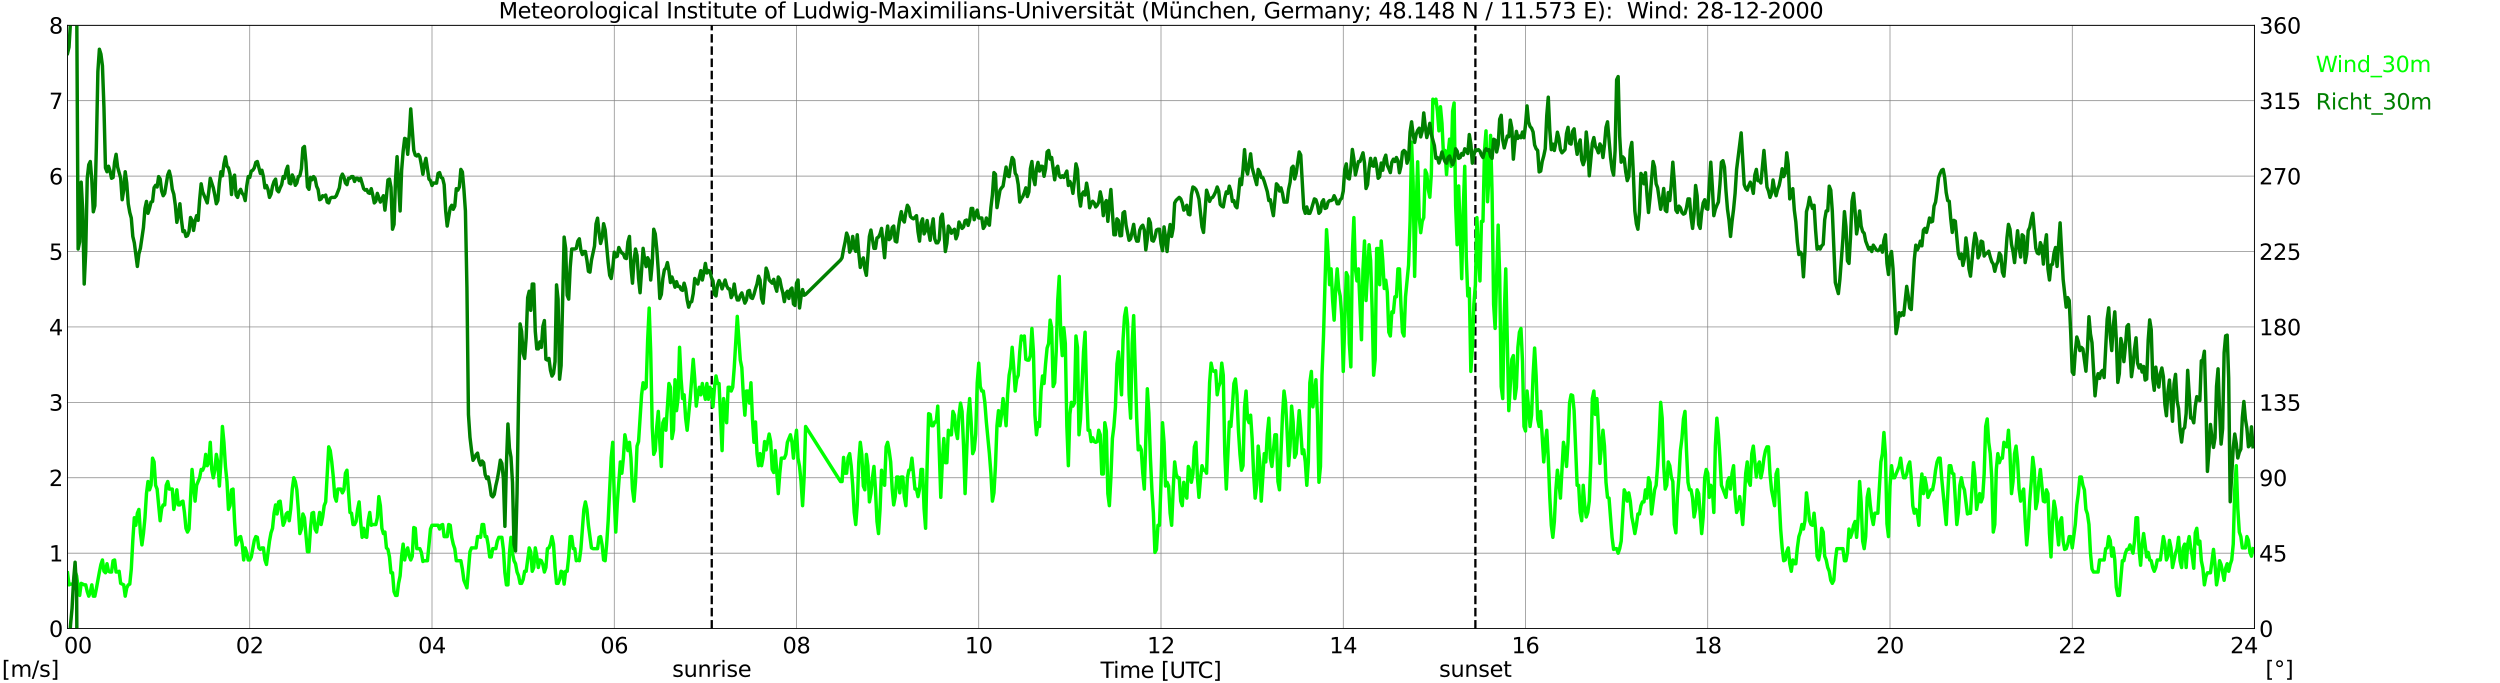 <?xml version="1.0" encoding="utf-8" standalone="no"?>
<!DOCTYPE svg PUBLIC "-//W3C//DTD SVG 1.1//EN"
  "http://www.w3.org/Graphics/SVG/1.1/DTD/svg11.dtd">
<svg xmlns:xlink="http://www.w3.org/1999/xlink" width="1085.4pt" height="296.64pt" viewBox="0 0 1085.4 296.64" xmlns="http://www.w3.org/2000/svg" version="1.1">
 <defs>
  <style type="text/css">*{stroke-linejoin: round; stroke-linecap: butt}</style>
 </defs>
 <g id="figure_1">
  <g id="patch_1">
   <path d="M 0 296.64 
L 1085.4 296.64 
L 1085.4 0 
L 0 0 
z
" style="fill: #ffffff"/>
  </g>
  <g id="axes_1">
   <g id="patch_2">
    <path d="M 29.306 272.909 
L 978.814 272.909 
L 978.814 10.976 
L 29.306 10.976 
z
" style="fill: #ffffff"/>
   </g>
   <g id="patch_3">
    <path d="M 978.814 272.909 
L 978.814 272.909 
L 978.814 10.976 
L 978.814 10.976 
z
" clip-path="url(#p63e70504f7)" style="fill: #d3d3d3; opacity: 0.25; stroke: #d3d3d3; stroke-linejoin: miter"/>
   </g>
   <g id="matplotlib.axis_1">
    <g id="xtick_1">
     <g id="line2d_1">
      <path d="M 29.306 272.909 
L 29.306 10.976 
" clip-path="url(#p63e70504f7)" style="fill: none; stroke: #808080; stroke-width: 0.3; stroke-linecap: square"/>
     </g>
     <g id="line2d_2"/>
     <g id="text_1">
      <!--    00 -->
      <g transform="translate(18.733 283.627) scale(0.095 -0.095)">
       <defs>
        <path id="DejaVuSans-20" transform="scale(0.016)"/>
        <path id="DejaVuSans-30" d="M 2034 4250 
Q 1547 4250 1301 3770 
Q 1056 3291 1056 2328 
Q 1056 1369 1301 889 
Q 1547 409 2034 409 
Q 2525 409 2770 889 
Q 3016 1369 3016 2328 
Q 3016 3291 2770 3770 
Q 2525 4250 2034 4250 
z
M 2034 4750 
Q 2819 4750 3233 4129 
Q 3647 3509 3647 2328 
Q 3647 1150 3233 529 
Q 2819 -91 2034 -91 
Q 1250 -91 836 529 
Q 422 1150 422 2328 
Q 422 3509 836 4129 
Q 1250 4750 2034 4750 
z
" transform="scale(0.016)"/>
       </defs>
       <use xlink:href="#DejaVuSans-20"/>
       <use xlink:href="#DejaVuSans-20" transform="translate(31.787 0)"/>
       <use xlink:href="#DejaVuSans-20" transform="translate(63.574 0)"/>
       <use xlink:href="#DejaVuSans-30" transform="translate(95.361 0)"/>
       <use xlink:href="#DejaVuSans-30" transform="translate(158.984 0)"/>
      </g>
     </g>
    </g>
    <g id="xtick_2">
     <g id="line2d_3">
      <path d="M 108.431 272.909 
L 108.431 10.976 
" clip-path="url(#p63e70504f7)" style="fill: none; stroke: #808080; stroke-width: 0.3; stroke-linecap: square"/>
     </g>
     <g id="line2d_4"/>
     <g id="text_2">
      <!-- 02 -->
      <g transform="translate(102.387 283.627) scale(0.095 -0.095)">
       <defs>
        <path id="DejaVuSans-32" d="M 1228 531 
L 3431 531 
L 3431 0 
L 469 0 
L 469 531 
Q 828 903 1448 1529 
Q 2069 2156 2228 2338 
Q 2531 2678 2651 2914 
Q 2772 3150 2772 3378 
Q 2772 3750 2511 3984 
Q 2250 4219 1831 4219 
Q 1534 4219 1204 4116 
Q 875 4013 500 3803 
L 500 4441 
Q 881 4594 1212 4672 
Q 1544 4750 1819 4750 
Q 2544 4750 2975 4387 
Q 3406 4025 3406 3419 
Q 3406 3131 3298 2873 
Q 3191 2616 2906 2266 
Q 2828 2175 2409 1742 
Q 1991 1309 1228 531 
z
" transform="scale(0.016)"/>
       </defs>
       <use xlink:href="#DejaVuSans-30"/>
       <use xlink:href="#DejaVuSans-32" transform="translate(63.623 0)"/>
      </g>
     </g>
    </g>
    <g id="xtick_3">
     <g id="line2d_5">
      <path d="M 187.557 272.909 
L 187.557 10.976 
" clip-path="url(#p63e70504f7)" style="fill: none; stroke: #808080; stroke-width: 0.3; stroke-linecap: square"/>
     </g>
     <g id="line2d_6"/>
     <g id="text_3">
      <!-- 04 -->
      <g transform="translate(181.513 283.627) scale(0.095 -0.095)">
       <defs>
        <path id="DejaVuSans-34" d="M 2419 4116 
L 825 1625 
L 2419 1625 
L 2419 4116 
z
M 2253 4666 
L 3047 4666 
L 3047 1625 
L 3713 1625 
L 3713 1100 
L 3047 1100 
L 3047 0 
L 2419 0 
L 2419 1100 
L 313 1100 
L 313 1709 
L 2253 4666 
z
" transform="scale(0.016)"/>
       </defs>
       <use xlink:href="#DejaVuSans-30"/>
       <use xlink:href="#DejaVuSans-34" transform="translate(63.623 0)"/>
      </g>
     </g>
    </g>
    <g id="xtick_4">
     <g id="line2d_7">
      <path d="M 266.683 272.909 
L 266.683 10.976 
" clip-path="url(#p63e70504f7)" style="fill: none; stroke: #808080; stroke-width: 0.3; stroke-linecap: square"/>
     </g>
     <g id="line2d_8"/>
     <g id="text_4">
      <!-- 06 -->
      <g transform="translate(260.638 283.627) scale(0.095 -0.095)">
       <defs>
        <path id="DejaVuSans-36" d="M 2113 2584 
Q 1688 2584 1439 2293 
Q 1191 2003 1191 1497 
Q 1191 994 1439 701 
Q 1688 409 2113 409 
Q 2538 409 2786 701 
Q 3034 994 3034 1497 
Q 3034 2003 2786 2293 
Q 2538 2584 2113 2584 
z
M 3366 4563 
L 3366 3988 
Q 3128 4100 2886 4159 
Q 2644 4219 2406 4219 
Q 1781 4219 1451 3797 
Q 1122 3375 1075 2522 
Q 1259 2794 1537 2939 
Q 1816 3084 2150 3084 
Q 2853 3084 3261 2657 
Q 3669 2231 3669 1497 
Q 3669 778 3244 343 
Q 2819 -91 2113 -91 
Q 1303 -91 875 529 
Q 447 1150 447 2328 
Q 447 3434 972 4092 
Q 1497 4750 2381 4750 
Q 2619 4750 2861 4703 
Q 3103 4656 3366 4563 
z
" transform="scale(0.016)"/>
       </defs>
       <use xlink:href="#DejaVuSans-30"/>
       <use xlink:href="#DejaVuSans-36" transform="translate(63.623 0)"/>
      </g>
     </g>
    </g>
    <g id="xtick_5">
     <g id="line2d_9">
      <path d="M 345.808 272.909 
L 345.808 10.976 
" clip-path="url(#p63e70504f7)" style="fill: none; stroke: #808080; stroke-width: 0.3; stroke-linecap: square"/>
     </g>
     <g id="line2d_10"/>
     <g id="text_5">
      <!-- 08 -->
      <g transform="translate(339.764 283.627) scale(0.095 -0.095)">
       <defs>
        <path id="DejaVuSans-38" d="M 2034 2216 
Q 1584 2216 1326 1975 
Q 1069 1734 1069 1313 
Q 1069 891 1326 650 
Q 1584 409 2034 409 
Q 2484 409 2743 651 
Q 3003 894 3003 1313 
Q 3003 1734 2745 1975 
Q 2488 2216 2034 2216 
z
M 1403 2484 
Q 997 2584 770 2862 
Q 544 3141 544 3541 
Q 544 4100 942 4425 
Q 1341 4750 2034 4750 
Q 2731 4750 3128 4425 
Q 3525 4100 3525 3541 
Q 3525 3141 3298 2862 
Q 3072 2584 2669 2484 
Q 3125 2378 3379 2068 
Q 3634 1759 3634 1313 
Q 3634 634 3220 271 
Q 2806 -91 2034 -91 
Q 1263 -91 848 271 
Q 434 634 434 1313 
Q 434 1759 690 2068 
Q 947 2378 1403 2484 
z
M 1172 3481 
Q 1172 3119 1398 2916 
Q 1625 2713 2034 2713 
Q 2441 2713 2670 2916 
Q 2900 3119 2900 3481 
Q 2900 3844 2670 4047 
Q 2441 4250 2034 4250 
Q 1625 4250 1398 4047 
Q 1172 3844 1172 3481 
z
" transform="scale(0.016)"/>
       </defs>
       <use xlink:href="#DejaVuSans-30"/>
       <use xlink:href="#DejaVuSans-38" transform="translate(63.623 0)"/>
      </g>
     </g>
    </g>
    <g id="xtick_6">
     <g id="line2d_11">
      <path d="M 424.934 272.909 
L 424.934 10.976 
" clip-path="url(#p63e70504f7)" style="fill: none; stroke: #808080; stroke-width: 0.3; stroke-linecap: square"/>
     </g>
     <g id="line2d_12"/>
     <g id="text_6">
      <!-- 10 -->
      <g transform="translate(418.89 283.627) scale(0.095 -0.095)">
       <defs>
        <path id="DejaVuSans-31" d="M 794 531 
L 1825 531 
L 1825 4091 
L 703 3866 
L 703 4441 
L 1819 4666 
L 2450 4666 
L 2450 531 
L 3481 531 
L 3481 0 
L 794 0 
L 794 531 
z
" transform="scale(0.016)"/>
       </defs>
       <use xlink:href="#DejaVuSans-31"/>
       <use xlink:href="#DejaVuSans-30" transform="translate(63.623 0)"/>
      </g>
     </g>
    </g>
    <g id="xtick_7">
     <g id="line2d_13">
      <path d="M 504.06 272.909 
L 504.06 10.976 
" clip-path="url(#p63e70504f7)" style="fill: none; stroke: #808080; stroke-width: 0.3; stroke-linecap: square"/>
     </g>
     <g id="line2d_14"/>
     <g id="text_7">
      <!-- 12 -->
      <g transform="translate(498.015 283.627) scale(0.095 -0.095)">
       <use xlink:href="#DejaVuSans-31"/>
       <use xlink:href="#DejaVuSans-32" transform="translate(63.623 0)"/>
      </g>
     </g>
    </g>
    <g id="xtick_8">
     <g id="line2d_15">
      <path d="M 583.185 272.909 
L 583.185 10.976 
" clip-path="url(#p63e70504f7)" style="fill: none; stroke: #808080; stroke-width: 0.3; stroke-linecap: square"/>
     </g>
     <g id="line2d_16"/>
     <g id="text_8">
      <!-- 14 -->
      <g transform="translate(577.141 283.627) scale(0.095 -0.095)">
       <use xlink:href="#DejaVuSans-31"/>
       <use xlink:href="#DejaVuSans-34" transform="translate(63.623 0)"/>
      </g>
     </g>
    </g>
    <g id="xtick_9">
     <g id="line2d_17">
      <path d="M 662.311 272.909 
L 662.311 10.976 
" clip-path="url(#p63e70504f7)" style="fill: none; stroke: #808080; stroke-width: 0.3; stroke-linecap: square"/>
     </g>
     <g id="line2d_18"/>
     <g id="text_9">
      <!-- 16 -->
      <g transform="translate(656.267 283.627) scale(0.095 -0.095)">
       <use xlink:href="#DejaVuSans-31"/>
       <use xlink:href="#DejaVuSans-36" transform="translate(63.623 0)"/>
      </g>
     </g>
    </g>
    <g id="xtick_10">
     <g id="line2d_19">
      <path d="M 741.437 272.909 
L 741.437 10.976 
" clip-path="url(#p63e70504f7)" style="fill: none; stroke: #808080; stroke-width: 0.3; stroke-linecap: square"/>
     </g>
     <g id="line2d_20"/>
     <g id="text_10">
      <!-- 18 -->
      <g transform="translate(735.392 283.627) scale(0.095 -0.095)">
       <use xlink:href="#DejaVuSans-31"/>
       <use xlink:href="#DejaVuSans-38" transform="translate(63.623 0)"/>
      </g>
     </g>
    </g>
    <g id="xtick_11">
     <g id="line2d_21">
      <path d="M 820.562 272.909 
L 820.562 10.976 
" clip-path="url(#p63e70504f7)" style="fill: none; stroke: #808080; stroke-width: 0.3; stroke-linecap: square"/>
     </g>
     <g id="line2d_22"/>
     <g id="text_11">
      <!-- 20 -->
      <g transform="translate(814.518 283.627) scale(0.095 -0.095)">
       <use xlink:href="#DejaVuSans-32"/>
       <use xlink:href="#DejaVuSans-30" transform="translate(63.623 0)"/>
      </g>
     </g>
    </g>
    <g id="xtick_12">
     <g id="line2d_23">
      <path d="M 899.688 272.909 
L 899.688 10.976 
" clip-path="url(#p63e70504f7)" style="fill: none; stroke: #808080; stroke-width: 0.3; stroke-linecap: square"/>
     </g>
     <g id="line2d_24"/>
     <g id="text_12">
      <!-- 22 -->
      <g transform="translate(893.644 283.627) scale(0.095 -0.095)">
       <use xlink:href="#DejaVuSans-32"/>
       <use xlink:href="#DejaVuSans-32" transform="translate(63.623 0)"/>
      </g>
     </g>
    </g>
    <g id="xtick_13">
     <g id="line2d_25">
      <path d="M 978.814 272.909 
L 978.814 10.976 
" clip-path="url(#p63e70504f7)" style="fill: none; stroke: #808080; stroke-width: 0.3; stroke-linecap: square"/>
     </g>
     <g id="line2d_26"/>
     <g id="text_13">
      <!-- 24    -->
      <g transform="translate(968.241 283.627) scale(0.095 -0.095)">
       <use xlink:href="#DejaVuSans-32"/>
       <use xlink:href="#DejaVuSans-34" transform="translate(63.623 0)"/>
       <use xlink:href="#DejaVuSans-20" transform="translate(127.246 0)"/>
       <use xlink:href="#DejaVuSans-20" transform="translate(159.033 0)"/>
       <use xlink:href="#DejaVuSans-20" transform="translate(190.82 0)"/>
      </g>
     </g>
    </g>
    <g id="text_14">
     <!-- Time [UTC] -->
     <g transform="translate(477.806 294.322) scale(0.095 -0.095)">
      <defs>
       <path id="DejaVuSans-54" d="M -19 4666 
L 3928 4666 
L 3928 4134 
L 2272 4134 
L 2272 0 
L 1638 0 
L 1638 4134 
L -19 4134 
L -19 4666 
z
" transform="scale(0.016)"/>
       <path id="DejaVuSans-69" d="M 603 3500 
L 1178 3500 
L 1178 0 
L 603 0 
L 603 3500 
z
M 603 4863 
L 1178 4863 
L 1178 4134 
L 603 4134 
L 603 4863 
z
" transform="scale(0.016)"/>
       <path id="DejaVuSans-6d" d="M 3328 2828 
Q 3544 3216 3844 3400 
Q 4144 3584 4550 3584 
Q 5097 3584 5394 3201 
Q 5691 2819 5691 2113 
L 5691 0 
L 5113 0 
L 5113 2094 
Q 5113 2597 4934 2840 
Q 4756 3084 4391 3084 
Q 3944 3084 3684 2787 
Q 3425 2491 3425 1978 
L 3425 0 
L 2847 0 
L 2847 2094 
Q 2847 2600 2669 2842 
Q 2491 3084 2119 3084 
Q 1678 3084 1418 2786 
Q 1159 2488 1159 1978 
L 1159 0 
L 581 0 
L 581 3500 
L 1159 3500 
L 1159 2956 
Q 1356 3278 1631 3431 
Q 1906 3584 2284 3584 
Q 2666 3584 2933 3390 
Q 3200 3197 3328 2828 
z
" transform="scale(0.016)"/>
       <path id="DejaVuSans-65" d="M 3597 1894 
L 3597 1613 
L 953 1613 
Q 991 1019 1311 708 
Q 1631 397 2203 397 
Q 2534 397 2845 478 
Q 3156 559 3463 722 
L 3463 178 
Q 3153 47 2828 -22 
Q 2503 -91 2169 -91 
Q 1331 -91 842 396 
Q 353 884 353 1716 
Q 353 2575 817 3079 
Q 1281 3584 2069 3584 
Q 2775 3584 3186 3129 
Q 3597 2675 3597 1894 
z
M 3022 2063 
Q 3016 2534 2758 2815 
Q 2500 3097 2075 3097 
Q 1594 3097 1305 2825 
Q 1016 2553 972 2059 
L 3022 2063 
z
" transform="scale(0.016)"/>
       <path id="DejaVuSans-5b" d="M 550 4863 
L 1875 4863 
L 1875 4416 
L 1125 4416 
L 1125 -397 
L 1875 -397 
L 1875 -844 
L 550 -844 
L 550 4863 
z
" transform="scale(0.016)"/>
       <path id="DejaVuSans-55" d="M 556 4666 
L 1191 4666 
L 1191 1831 
Q 1191 1081 1462 751 
Q 1734 422 2344 422 
Q 2950 422 3222 751 
Q 3494 1081 3494 1831 
L 3494 4666 
L 4128 4666 
L 4128 1753 
Q 4128 841 3676 375 
Q 3225 -91 2344 -91 
Q 1459 -91 1007 375 
Q 556 841 556 1753 
L 556 4666 
z
" transform="scale(0.016)"/>
       <path id="DejaVuSans-43" d="M 4122 4306 
L 4122 3641 
Q 3803 3938 3442 4084 
Q 3081 4231 2675 4231 
Q 1875 4231 1450 3742 
Q 1025 3253 1025 2328 
Q 1025 1406 1450 917 
Q 1875 428 2675 428 
Q 3081 428 3442 575 
Q 3803 722 4122 1019 
L 4122 359 
Q 3791 134 3420 21 
Q 3050 -91 2638 -91 
Q 1578 -91 968 557 
Q 359 1206 359 2328 
Q 359 3453 968 4101 
Q 1578 4750 2638 4750 
Q 3056 4750 3426 4639 
Q 3797 4528 4122 4306 
z
" transform="scale(0.016)"/>
       <path id="DejaVuSans-5d" d="M 1947 4863 
L 1947 -844 
L 622 -844 
L 622 -397 
L 1369 -397 
L 1369 4416 
L 622 4416 
L 622 4863 
L 1947 4863 
z
" transform="scale(0.016)"/>
      </defs>
      <use xlink:href="#DejaVuSans-54"/>
      <use xlink:href="#DejaVuSans-69" transform="translate(57.959 0)"/>
      <use xlink:href="#DejaVuSans-6d" transform="translate(85.742 0)"/>
      <use xlink:href="#DejaVuSans-65" transform="translate(183.154 0)"/>
      <use xlink:href="#DejaVuSans-20" transform="translate(244.678 0)"/>
      <use xlink:href="#DejaVuSans-5b" transform="translate(276.465 0)"/>
      <use xlink:href="#DejaVuSans-55" transform="translate(315.479 0)"/>
      <use xlink:href="#DejaVuSans-54" transform="translate(388.672 0)"/>
      <use xlink:href="#DejaVuSans-43" transform="translate(443.881 0)"/>
      <use xlink:href="#DejaVuSans-5d" transform="translate(513.705 0)"/>
     </g>
    </g>
   </g>
   <g id="matplotlib.axis_2">
    <g id="ytick_1">
     <g id="line2d_27">
      <path d="M 29.306 272.909 
L 978.814 272.909 
" clip-path="url(#p63e70504f7)" style="fill: none; stroke: #808080; stroke-width: 0.3; stroke-linecap: square"/>
     </g>
     <g id="line2d_28"/>
     <g id="text_15">
      <!-- 0 -->
      <g transform="translate(21.261 276.518) scale(0.095 -0.095)">
       <use xlink:href="#DejaVuSans-30"/>
      </g>
     </g>
    </g>
    <g id="ytick_2">
     <g id="line2d_29">
      <path d="M 29.306 240.167 
L 978.814 240.167 
" clip-path="url(#p63e70504f7)" style="fill: none; stroke: #808080; stroke-width: 0.3; stroke-linecap: square"/>
     </g>
     <g id="line2d_30"/>
     <g id="text_16">
      <!-- 1 -->
      <g transform="translate(21.261 243.776) scale(0.095 -0.095)">
       <use xlink:href="#DejaVuSans-31"/>
      </g>
     </g>
    </g>
    <g id="ytick_3">
     <g id="line2d_31">
      <path d="M 29.306 207.426 
L 978.814 207.426 
" clip-path="url(#p63e70504f7)" style="fill: none; stroke: #808080; stroke-width: 0.3; stroke-linecap: square"/>
     </g>
     <g id="line2d_32"/>
     <g id="text_17">
      <!-- 2 -->
      <g transform="translate(21.261 211.035) scale(0.095 -0.095)">
       <use xlink:href="#DejaVuSans-32"/>
      </g>
     </g>
    </g>
    <g id="ytick_4">
     <g id="line2d_33">
      <path d="M 29.306 174.684 
L 978.814 174.684 
" clip-path="url(#p63e70504f7)" style="fill: none; stroke: #808080; stroke-width: 0.3; stroke-linecap: square"/>
     </g>
     <g id="line2d_34"/>
     <g id="text_18">
      <!-- 3 -->
      <g transform="translate(21.261 178.293) scale(0.095 -0.095)">
       <defs>
        <path id="DejaVuSans-33" d="M 2597 2516 
Q 3050 2419 3304 2112 
Q 3559 1806 3559 1356 
Q 3559 666 3084 287 
Q 2609 -91 1734 -91 
Q 1441 -91 1130 -33 
Q 819 25 488 141 
L 488 750 
Q 750 597 1062 519 
Q 1375 441 1716 441 
Q 2309 441 2620 675 
Q 2931 909 2931 1356 
Q 2931 1769 2642 2001 
Q 2353 2234 1838 2234 
L 1294 2234 
L 1294 2753 
L 1863 2753 
Q 2328 2753 2575 2939 
Q 2822 3125 2822 3475 
Q 2822 3834 2567 4026 
Q 2313 4219 1838 4219 
Q 1578 4219 1281 4162 
Q 984 4106 628 3988 
L 628 4550 
Q 988 4650 1302 4700 
Q 1616 4750 1894 4750 
Q 2613 4750 3031 4423 
Q 3450 4097 3450 3541 
Q 3450 3153 3228 2886 
Q 3006 2619 2597 2516 
z
" transform="scale(0.016)"/>
       </defs>
       <use xlink:href="#DejaVuSans-33"/>
      </g>
     </g>
    </g>
    <g id="ytick_5">
     <g id="line2d_35">
      <path d="M 29.306 141.942 
L 978.814 141.942 
" clip-path="url(#p63e70504f7)" style="fill: none; stroke: #808080; stroke-width: 0.3; stroke-linecap: square"/>
     </g>
     <g id="line2d_36"/>
     <g id="text_19">
      <!-- 4 -->
      <g transform="translate(21.261 145.551) scale(0.095 -0.095)">
       <use xlink:href="#DejaVuSans-34"/>
      </g>
     </g>
    </g>
    <g id="ytick_6">
     <g id="line2d_37">
      <path d="M 29.306 109.201 
L 978.814 109.201 
" clip-path="url(#p63e70504f7)" style="fill: none; stroke: #808080; stroke-width: 0.3; stroke-linecap: square"/>
     </g>
     <g id="line2d_38"/>
     <g id="text_20">
      <!-- 5 -->
      <g transform="translate(21.261 112.81) scale(0.095 -0.095)">
       <defs>
        <path id="DejaVuSans-35" d="M 691 4666 
L 3169 4666 
L 3169 4134 
L 1269 4134 
L 1269 2991 
Q 1406 3038 1543 3061 
Q 1681 3084 1819 3084 
Q 2600 3084 3056 2656 
Q 3513 2228 3513 1497 
Q 3513 744 3044 326 
Q 2575 -91 1722 -91 
Q 1428 -91 1123 -41 
Q 819 9 494 109 
L 494 744 
Q 775 591 1075 516 
Q 1375 441 1709 441 
Q 2250 441 2565 725 
Q 2881 1009 2881 1497 
Q 2881 1984 2565 2268 
Q 2250 2553 1709 2553 
Q 1456 2553 1204 2497 
Q 953 2441 691 2322 
L 691 4666 
z
" transform="scale(0.016)"/>
       </defs>
       <use xlink:href="#DejaVuSans-35"/>
      </g>
     </g>
    </g>
    <g id="ytick_7">
     <g id="line2d_39">
      <path d="M 29.306 76.459 
L 978.814 76.459 
" clip-path="url(#p63e70504f7)" style="fill: none; stroke: #808080; stroke-width: 0.3; stroke-linecap: square"/>
     </g>
     <g id="line2d_40"/>
     <g id="text_21">
      <!-- 6 -->
      <g transform="translate(21.261 80.068) scale(0.095 -0.095)">
       <use xlink:href="#DejaVuSans-36"/>
      </g>
     </g>
    </g>
    <g id="ytick_8">
     <g id="line2d_41">
      <path d="M 29.306 43.717 
L 978.814 43.717 
" clip-path="url(#p63e70504f7)" style="fill: none; stroke: #808080; stroke-width: 0.3; stroke-linecap: square"/>
     </g>
     <g id="line2d_42"/>
     <g id="text_22">
      <!-- 7 -->
      <g transform="translate(21.261 47.327) scale(0.095 -0.095)">
       <defs>
        <path id="DejaVuSans-37" d="M 525 4666 
L 3525 4666 
L 3525 4397 
L 1831 0 
L 1172 0 
L 2766 4134 
L 525 4134 
L 525 4666 
z
" transform="scale(0.016)"/>
       </defs>
       <use xlink:href="#DejaVuSans-37"/>
      </g>
     </g>
    </g>
    <g id="ytick_9">
     <g id="line2d_43">
      <path d="M 29.306 10.976 
L 978.814 10.976 
" clip-path="url(#p63e70504f7)" style="fill: none; stroke: #808080; stroke-width: 0.3; stroke-linecap: square"/>
     </g>
     <g id="line2d_44"/>
     <g id="text_23">
      <!-- 8 -->
      <g transform="translate(21.261 14.585) scale(0.095 -0.095)">
       <use xlink:href="#DejaVuSans-38"/>
      </g>
     </g>
    </g>
   </g>
   <g id="line2d_45">
    <path d="M 309.015 272.909 
L 309.015 10.976 
" clip-path="url(#p63e70504f7)" style="fill: none; stroke-dasharray: 3.7,1.6; stroke-dashoffset: 0; stroke: #000000"/>
   </g>
   <g id="line2d_46">
    <path d="M 640.552 272.909 
L 640.552 10.976 
" clip-path="url(#p63e70504f7)" style="fill: none; stroke-dasharray: 3.7,1.6; stroke-dashoffset: 0; stroke: #000000"/>
   </g>
   <g id="line2d_47">
    <path d="M 29.306 248.68 
L 29.965 253.919 
L 30.625 253.591 
L 31.943 253.591 
L 32.603 248.353 
L 33.262 249.99 
L 33.921 254.901 
L 34.581 258.502 
L 35.24 253.264 
L 36.559 253.919 
L 37.218 253.919 
L 37.878 256.865 
L 38.537 258.83 
L 39.197 257.193 
L 39.856 253.919 
L 40.515 258.83 
L 41.175 258.83 
L 41.834 255.556 
L 43.153 248.353 
L 43.812 245.078 
L 44.472 243.114 
L 45.131 248.025 
L 45.79 248.68 
L 46.45 244.751 
L 47.109 248.025 
L 47.768 248.353 
L 48.428 248.353 
L 49.087 243.441 
L 49.747 243.114 
L 50.406 248.353 
L 51.065 248.353 
L 51.725 248.025 
L 52.384 253.264 
L 53.703 253.919 
L 54.362 258.83 
L 55.022 255.228 
L 55.681 253.919 
L 56.34 253.591 
L 57 247.043 
L 57.659 234.601 
L 58.319 224.779 
L 58.978 228.053 
L 59.637 222.814 
L 60.297 221.177 
L 60.956 231.327 
L 61.615 236.566 
L 62.275 231.654 
L 62.934 224.779 
L 63.594 214.301 
L 64.253 209.063 
L 64.912 212.664 
L 65.572 210.7 
L 66.231 198.913 
L 66.89 200.55 
L 67.55 210.7 
L 68.209 212.337 
L 69.528 226.088 
L 70.187 220.85 
L 70.847 219.213 
L 71.506 219.213 
L 72.166 210.7 
L 72.825 209.063 
L 73.484 212.337 
L 74.803 212.337 
L 75.462 221.177 
L 76.122 217.575 
L 76.781 212.664 
L 77.441 219.213 
L 78.1 219.213 
L 78.759 217.903 
L 79.419 217.575 
L 80.078 222.487 
L 80.737 229.362 
L 81.397 231 
L 82.056 229.69 
L 83.375 203.824 
L 84.694 217.575 
L 85.353 210.7 
L 86.672 207.426 
L 87.331 203.824 
L 87.991 204.151 
L 88.65 202.514 
L 89.309 197.276 
L 89.969 202.187 
L 90.628 200.877 
L 91.288 192.037 
L 91.947 203.824 
L 92.606 207.426 
L 93.266 204.151 
L 93.925 197.276 
L 94.584 200.877 
L 95.244 211.027 
L 95.903 200.55 
L 96.563 185.161 
L 97.222 192.037 
L 97.881 202.514 
L 98.541 209.063 
L 99.2 221.177 
L 99.86 219.54 
L 100.519 212.664 
L 101.178 212.337 
L 101.838 226.416 
L 102.497 236.566 
L 103.816 233.291 
L 104.475 232.964 
L 105.135 236.238 
L 105.794 243.114 
L 106.453 237.875 
L 107.113 239.84 
L 107.772 243.114 
L 108.431 243.114 
L 109.091 241.804 
L 110.41 234.601 
L 111.069 232.964 
L 111.728 233.291 
L 112.388 237.875 
L 113.047 238.53 
L 113.707 237.875 
L 114.366 237.875 
L 115.025 243.114 
L 115.685 245.078 
L 117.003 234.928 
L 117.663 231.327 
L 118.322 229.362 
L 118.982 222.814 
L 119.641 219.213 
L 120.3 223.142 
L 120.96 217.903 
L 121.619 217.575 
L 122.938 228.053 
L 123.597 226.416 
L 124.257 223.142 
L 124.916 222.487 
L 125.575 226.088 
L 126.235 220.85 
L 126.894 212.337 
L 127.553 207.426 
L 128.213 209.063 
L 128.872 212.664 
L 129.532 221.177 
L 130.191 231.654 
L 130.85 229.69 
L 131.51 223.142 
L 132.169 224.779 
L 133.488 239.512 
L 134.147 239.512 
L 134.807 229.362 
L 135.466 222.814 
L 136.125 222.487 
L 136.785 229.69 
L 137.444 231 
L 138.763 222.487 
L 139.422 227.725 
L 140.082 224.451 
L 140.741 219.54 
L 141.4 217.903 
L 142.719 194.001 
L 143.379 195.639 
L 144.038 200.55 
L 144.697 207.098 
L 145.357 215.611 
L 146.016 217.575 
L 146.676 212.337 
L 147.994 212.337 
L 148.654 213.974 
L 149.313 212.664 
L 149.972 205.461 
L 150.632 204.151 
L 151.951 222.487 
L 152.61 222.814 
L 153.269 227.725 
L 153.929 227.725 
L 154.588 226.416 
L 155.247 221.177 
L 155.907 217.903 
L 156.566 226.416 
L 157.226 233.291 
L 157.885 229.362 
L 158.544 232.964 
L 159.204 233.291 
L 159.863 226.088 
L 160.523 222.487 
L 161.182 228.053 
L 161.841 227.725 
L 163.16 227.725 
L 163.819 224.779 
L 164.479 215.611 
L 165.138 219.54 
L 165.798 229.362 
L 166.457 231.654 
L 167.116 231 
L 167.776 237.875 
L 168.435 238.53 
L 169.094 241.804 
L 169.754 248.68 
L 170.413 248.68 
L 171.073 256.865 
L 171.732 258.502 
L 172.391 258.502 
L 173.051 253.264 
L 173.71 249.99 
L 174.37 241.477 
L 175.029 236.238 
L 175.688 243.114 
L 176.348 239.512 
L 177.007 237.875 
L 177.666 241.477 
L 178.326 243.114 
L 178.985 241.477 
L 179.645 229.035 
L 180.304 229.362 
L 180.963 238.203 
L 182.282 238.203 
L 182.941 239.84 
L 183.601 243.769 
L 184.26 243.441 
L 185.579 243.441 
L 186.898 229.69 
L 187.557 228.053 
L 190.195 228.053 
L 190.854 229.69 
L 191.513 228.053 
L 192.173 227.725 
L 192.832 232.964 
L 194.151 232.964 
L 194.81 227.725 
L 195.47 228.053 
L 196.129 233.291 
L 196.788 236.238 
L 197.448 238.203 
L 198.107 243.441 
L 200.085 243.441 
L 200.745 247.043 
L 201.404 251.954 
L 202.723 255.228 
L 204.042 239.512 
L 204.701 237.875 
L 206.679 237.875 
L 207.339 232.964 
L 207.998 232.964 
L 208.657 233.291 
L 209.317 227.725 
L 209.976 227.725 
L 210.635 232.964 
L 211.295 232.964 
L 211.954 236.566 
L 212.614 241.804 
L 213.273 241.804 
L 213.932 238.203 
L 215.251 238.203 
L 215.91 234.928 
L 216.57 233.291 
L 217.889 233.291 
L 218.548 238.53 
L 219.207 248.68 
L 219.867 253.919 
L 220.526 253.919 
L 221.186 240.167 
L 221.845 233.291 
L 222.504 240.167 
L 223.164 243.441 
L 223.823 244.751 
L 224.482 248.353 
L 225.142 249.99 
L 225.801 253.264 
L 226.461 253.264 
L 227.12 251.627 
L 227.779 248.025 
L 228.439 248.025 
L 229.757 237.875 
L 230.417 239.512 
L 231.076 248.025 
L 231.736 246.388 
L 232.395 237.875 
L 233.054 241.477 
L 233.714 246.388 
L 234.373 243.114 
L 235.033 243.441 
L 235.692 245.078 
L 236.351 248.353 
L 237.011 246.388 
L 237.67 238.203 
L 238.329 237.875 
L 238.989 236.238 
L 239.648 232.964 
L 240.308 236.238 
L 240.967 246.388 
L 241.626 253.264 
L 242.286 253.264 
L 242.945 251.627 
L 243.604 248.025 
L 244.264 248.353 
L 244.923 253.591 
L 245.583 248.025 
L 246.242 248.025 
L 246.901 241.804 
L 247.561 232.964 
L 248.22 232.964 
L 248.88 238.203 
L 249.539 238.203 
L 250.198 243.441 
L 250.858 243.114 
L 251.517 243.441 
L 252.176 238.53 
L 253.495 221.177 
L 254.155 217.903 
L 254.814 221.177 
L 255.473 228.053 
L 256.792 237.875 
L 257.451 238.203 
L 259.43 238.203 
L 260.089 233.291 
L 260.748 232.964 
L 261.408 236.566 
L 262.067 243.114 
L 262.726 243.441 
L 263.386 236.238 
L 264.045 226.088 
L 265.364 198.585 
L 266.023 192.037 
L 266.683 215.938 
L 267.342 231 
L 268.002 218.558 
L 269.32 200.55 
L 269.98 205.461 
L 270.639 198.913 
L 271.298 188.763 
L 272.617 195.639 
L 273.277 192.037 
L 273.936 198.913 
L 274.595 212.337 
L 275.255 217.575 
L 275.914 209.063 
L 276.573 193.674 
L 277.233 191.71 
L 278.552 171.41 
L 279.211 166.171 
L 279.87 168.79 
L 280.53 168.136 
L 281.189 147.508 
L 281.849 133.757 
L 282.508 152.747 
L 283.167 185.161 
L 283.827 197.276 
L 284.486 195.639 
L 285.145 185.161 
L 285.805 178.613 
L 286.464 192.037 
L 287.124 202.514 
L 287.783 183.524 
L 288.442 181.887 
L 289.102 186.798 
L 290.42 166.498 
L 291.08 168.136 
L 291.739 190.4 
L 292.399 186.798 
L 293.058 164.861 
L 293.717 178.285 
L 294.377 173.047 
L 295.036 150.782 
L 295.696 164.534 
L 296.355 173.047 
L 297.014 171.41 
L 297.674 181.56 
L 298.333 186.798 
L 299.652 173.047 
L 300.971 156.021 
L 301.63 164.534 
L 302.289 176.321 
L 302.949 171.41 
L 303.608 168.136 
L 304.267 171.41 
L 304.927 166.498 
L 306.246 173.374 
L 306.905 166.498 
L 307.564 173.374 
L 308.224 168.136 
L 308.883 169.773 
L 309.543 176.648 
L 310.202 168.136 
L 310.861 163.224 
L 311.521 166.498 
L 312.18 166.498 
L 313.499 195.639 
L 314.158 173.047 
L 315.477 183.524 
L 316.136 168.136 
L 316.796 168.136 
L 317.455 169.773 
L 318.114 168.136 
L 318.774 159.623 
L 320.093 137.358 
L 321.411 156.349 
L 322.071 159.623 
L 322.73 171.737 
L 323.39 180.25 
L 324.049 169.773 
L 324.708 169.773 
L 325.368 175.011 
L 326.027 166.171 
L 326.686 181.887 
L 327.346 192.037 
L 328.005 183.197 
L 328.665 196.948 
L 329.324 202.187 
L 329.983 196.948 
L 330.643 202.187 
L 331.302 198.585 
L 331.961 191.71 
L 332.621 195.311 
L 333.94 188.435 
L 334.599 191.71 
L 335.258 203.824 
L 335.918 205.134 
L 336.577 195.639 
L 337.896 214.301 
L 338.555 205.461 
L 339.215 198.913 
L 340.533 198.913 
L 341.193 197.276 
L 341.852 192.037 
L 343.171 188.763 
L 343.83 192.037 
L 344.49 198.913 
L 345.149 192.037 
L 345.808 186.798 
L 346.468 198.913 
L 347.127 202.514 
L 347.787 209.063 
L 348.446 219.54 
L 349.105 207.426 
L 349.765 185.161 
L 364.93 209.063 
L 365.59 209.063 
L 366.249 198.585 
L 366.909 205.461 
L 367.568 205.461 
L 368.227 198.585 
L 368.887 196.948 
L 369.546 202.187 
L 370.206 210.7 
L 370.865 222.487 
L 371.524 227.725 
L 372.184 219.213 
L 372.843 200.55 
L 373.502 192.037 
L 374.162 197.276 
L 374.821 211.027 
L 375.481 212.664 
L 376.14 197.276 
L 376.799 202.187 
L 377.459 217.903 
L 378.118 214.301 
L 378.777 207.426 
L 379.437 202.514 
L 380.096 212.664 
L 380.756 226.416 
L 381.415 231.654 
L 382.074 221.177 
L 382.734 204.151 
L 383.393 209.063 
L 384.053 210.7 
L 384.712 194.001 
L 385.371 192.037 
L 386.031 195.639 
L 386.69 200.55 
L 387.349 212.337 
L 388.009 219.213 
L 388.668 215.611 
L 389.328 207.098 
L 389.987 207.098 
L 390.646 213.974 
L 391.306 207.098 
L 391.965 207.098 
L 392.624 215.611 
L 393.284 219.54 
L 393.943 207.426 
L 394.603 204.151 
L 395.262 203.824 
L 395.921 198.913 
L 397.24 212.337 
L 397.899 212.337 
L 398.559 215.611 
L 399.218 212.337 
L 399.878 203.824 
L 400.537 203.824 
L 401.196 220.85 
L 401.856 229.362 
L 402.515 202.187 
L 403.175 179.595 
L 403.834 179.923 
L 404.493 184.834 
L 405.153 184.834 
L 405.812 183.197 
L 406.471 183.197 
L 407.131 176.321 
L 408.45 215.938 
L 409.109 200.55 
L 409.768 190.4 
L 410.428 200.877 
L 411.087 200.877 
L 411.746 186.798 
L 412.406 188.763 
L 413.065 188.763 
L 413.725 178.613 
L 414.384 180.25 
L 415.043 187.126 
L 415.703 190.4 
L 416.362 180.25 
L 417.022 175.011 
L 417.681 178.613 
L 418.34 193.674 
L 419 214.301 
L 420.318 180.25 
L 420.978 173.047 
L 421.637 183.197 
L 422.297 196.948 
L 422.956 195.311 
L 423.615 188.435 
L 424.275 166.171 
L 424.934 157.658 
L 425.593 167.808 
L 426.253 169.773 
L 426.912 169.773 
L 427.572 174.684 
L 428.231 183.197 
L 429.55 196.948 
L 430.209 205.461 
L 430.869 217.575 
L 431.528 213.974 
L 432.187 202.187 
L 432.847 184.834 
L 433.506 178.285 
L 434.165 184.834 
L 434.825 179.923 
L 435.484 173.047 
L 436.144 178.285 
L 436.803 184.834 
L 437.462 171.41 
L 438.122 162.897 
L 438.781 159.295 
L 439.44 150.782 
L 440.1 159.295 
L 440.759 169.773 
L 441.419 164.534 
L 442.078 162.897 
L 442.737 152.747 
L 443.397 145.871 
L 444.056 147.508 
L 444.716 145.871 
L 445.375 156.021 
L 446.034 156.349 
L 446.694 156.349 
L 447.353 154.384 
L 448.012 142.597 
L 448.672 152.747 
L 449.331 180.25 
L 449.991 188.763 
L 450.65 183.524 
L 451.309 185.161 
L 451.969 169.773 
L 452.628 163.224 
L 453.287 166.498 
L 453.947 157.986 
L 454.606 151.11 
L 455.266 149.145 
L 455.925 138.995 
L 456.584 142.27 
L 457.244 167.808 
L 457.903 166.171 
L 458.563 152.42 
L 459.222 130.483 
L 459.881 120.005 
L 460.541 145.544 
L 461.2 154.384 
L 461.859 142.27 
L 462.519 149.145 
L 463.178 184.834 
L 463.838 202.187 
L 464.497 179.923 
L 465.156 174.684 
L 465.816 176.321 
L 466.475 175.011 
L 467.134 145.871 
L 467.794 150.782 
L 468.453 188.763 
L 469.113 181.887 
L 470.431 152.747 
L 471.091 144.234 
L 471.75 169.773 
L 472.409 186.798 
L 473.069 186.798 
L 473.728 191.71 
L 474.388 190.072 
L 475.047 191.71 
L 475.706 192.037 
L 476.366 191.71 
L 477.025 186.798 
L 477.685 188.763 
L 478.344 205.788 
L 479.003 205.788 
L 479.663 183.524 
L 480.322 187.126 
L 480.981 214.301 
L 481.641 219.54 
L 482.3 207.426 
L 482.96 190.4 
L 483.619 185.161 
L 484.278 176.648 
L 484.938 157.986 
L 485.597 152.747 
L 486.916 171.41 
L 487.575 147.508 
L 488.235 137.358 
L 488.894 133.757 
L 489.553 140.633 
L 490.213 171.41 
L 490.872 181.56 
L 491.532 149.145 
L 492.191 137.031 
L 493.51 181.56 
L 494.169 195.311 
L 494.828 193.674 
L 495.488 195.311 
L 496.147 205.461 
L 496.807 212.337 
L 498.125 168.79 
L 498.785 179.268 
L 499.444 198.585 
L 500.103 212.664 
L 500.763 222.814 
L 501.422 239.84 
L 502.082 238.53 
L 502.741 228.053 
L 503.4 228.053 
L 504.06 209.39 
L 504.719 183.524 
L 505.379 192.037 
L 506.038 211.027 
L 506.697 209.39 
L 507.357 211.027 
L 508.016 222.814 
L 508.675 228.053 
L 509.335 212.664 
L 509.994 200.55 
L 510.654 205.788 
L 511.313 207.426 
L 511.972 207.426 
L 512.632 217.575 
L 513.291 219.54 
L 513.95 209.39 
L 514.61 214.301 
L 515.269 216.266 
L 515.929 202.514 
L 516.588 204.151 
L 517.247 209.39 
L 517.907 205.788 
L 518.566 194.001 
L 519.226 192.037 
L 519.885 207.426 
L 520.544 215.938 
L 521.204 207.753 
L 521.863 202.187 
L 522.522 204.151 
L 523.182 204.151 
L 523.841 205.461 
L 525.16 166.171 
L 525.819 157.658 
L 526.479 160.932 
L 527.138 161.26 
L 527.797 160.932 
L 528.457 171.41 
L 529.116 167.808 
L 529.776 166.171 
L 530.435 157.658 
L 531.094 162.897 
L 531.754 196.948 
L 532.413 212.337 
L 533.732 183.197 
L 534.391 185.161 
L 535.051 176.648 
L 535.71 166.498 
L 536.369 164.534 
L 537.029 171.41 
L 537.688 187.126 
L 538.348 197.276 
L 539.007 204.151 
L 539.666 202.187 
L 540.326 176.648 
L 540.985 169.773 
L 541.644 181.887 
L 542.304 183.524 
L 542.963 180.25 
L 543.623 190.4 
L 544.282 205.788 
L 544.941 216.266 
L 545.601 210.7 
L 546.26 193.674 
L 546.919 200.55 
L 547.579 217.575 
L 548.898 196.948 
L 549.557 200.55 
L 550.216 188.435 
L 550.876 181.56 
L 551.535 198.913 
L 552.195 202.514 
L 553.513 188.763 
L 554.173 188.763 
L 554.832 209.063 
L 555.491 212.664 
L 556.81 180.25 
L 557.47 169.773 
L 558.129 174.684 
L 558.788 186.798 
L 559.448 202.187 
L 560.107 193.674 
L 560.766 176.321 
L 561.426 183.197 
L 562.085 198.585 
L 562.745 196.948 
L 564.063 178.285 
L 564.723 186.798 
L 565.382 196.948 
L 566.042 195.311 
L 566.701 200.55 
L 567.36 210.7 
L 568.02 200.55 
L 568.679 166.171 
L 569.338 161.26 
L 569.998 176.648 
L 570.657 171.737 
L 571.317 164.861 
L 571.976 180.25 
L 572.635 209.39 
L 573.295 202.514 
L 573.954 162.897 
L 574.613 145.871 
L 575.932 99.706 
L 576.592 109.855 
L 577.251 123.607 
L 577.91 116.731 
L 578.57 130.483 
L 579.229 138.995 
L 579.889 125.244 
L 580.548 116.731 
L 581.207 125.244 
L 581.867 128.518 
L 582.526 137.031 
L 583.185 161.26 
L 584.504 118.368 
L 585.164 120.005 
L 585.823 149.145 
L 586.482 159.295 
L 587.142 109.855 
L 587.801 94.467 
L 588.46 116.731 
L 589.12 121.97 
L 589.779 116.731 
L 591.098 147.508 
L 591.757 116.731 
L 592.417 104.617 
L 593.076 130.483 
L 594.395 106.254 
L 595.054 113.13 
L 595.714 133.757 
L 596.373 162.897 
L 597.032 156.021 
L 597.692 107.891 
L 598.351 107.891 
L 599.011 123.607 
L 599.67 104.617 
L 600.329 113.13 
L 600.989 125.244 
L 601.648 121.642 
L 602.307 126.881 
L 602.967 144.234 
L 603.626 145.871 
L 604.286 135.394 
L 604.945 135.721 
L 605.604 128.846 
L 606.264 128.846 
L 606.923 116.731 
L 607.582 116.731 
L 608.242 132.447 
L 608.901 144.234 
L 609.561 145.871 
L 610.22 128.846 
L 611.539 115.094 
L 612.198 96.104 
L 612.858 61.725 
L 613.517 79.078 
L 614.176 120.005 
L 614.836 90.865 
L 615.495 70.238 
L 616.154 94.467 
L 616.814 101.015 
L 617.473 96.104 
L 618.133 94.467 
L 618.792 73.84 
L 619.451 75.477 
L 620.111 82.352 
L 620.77 85.627 
L 621.429 75.477 
L 622.089 43.062 
L 622.748 44.7 
L 623.408 43.062 
L 624.067 48.301 
L 624.726 56.814 
L 625.386 46.337 
L 626.045 53.54 
L 626.705 67.291 
L 627.364 65.327 
L 628.023 75.804 
L 628.683 66.964 
L 629.342 60.416 
L 630.001 72.203 
L 630.661 48.301 
L 631.32 44.7 
L 631.98 89.228 
L 632.639 106.254 
L 633.298 80.715 
L 634.617 120.988 
L 635.276 90.865 
L 635.936 72.203 
L 636.595 111.493 
L 637.255 128.518 
L 637.914 125.244 
L 638.573 161.26 
L 639.233 151.11 
L 639.892 132.12 
L 640.552 123.607 
L 641.211 94.467 
L 641.87 109.855 
L 642.53 121.97 
L 643.189 96.104 
L 643.848 96.104 
L 644.508 65.327 
L 645.167 56.814 
L 645.827 87.591 
L 646.486 75.477 
L 647.145 58.778 
L 647.805 83.99 
L 648.464 132.12 
L 649.123 142.597 
L 650.442 97.741 
L 651.102 120.005 
L 651.761 167.808 
L 652.42 173.047 
L 653.08 137.031 
L 653.739 116.731 
L 655.058 178.285 
L 656.377 156.021 
L 657.036 154.384 
L 657.695 173.047 
L 658.355 168.136 
L 659.014 150.782 
L 659.674 144.234 
L 660.333 142.597 
L 660.992 156.676 
L 661.652 185.161 
L 662.311 187.126 
L 662.97 169.773 
L 663.63 176.648 
L 664.289 185.161 
L 664.949 180.25 
L 665.608 162.897 
L 666.267 151.11 
L 666.927 163.224 
L 667.586 181.887 
L 668.246 185.161 
L 668.905 178.613 
L 670.224 200.55 
L 670.883 192.037 
L 671.542 186.798 
L 672.202 198.913 
L 672.861 215.938 
L 673.521 228.053 
L 674.18 233.291 
L 674.839 226.416 
L 675.499 212.664 
L 676.158 204.151 
L 676.817 209.39 
L 677.477 216.266 
L 678.796 192.037 
L 679.455 195.639 
L 680.114 202.514 
L 680.774 192.037 
L 681.433 175.011 
L 682.092 171.41 
L 682.752 171.737 
L 683.411 178.285 
L 684.73 210.7 
L 685.389 210.7 
L 686.049 222.487 
L 686.708 226.088 
L 687.368 210.7 
L 688.027 219.213 
L 688.686 224.451 
L 689.346 222.487 
L 690.005 217.575 
L 690.664 200.222 
L 691.324 173.047 
L 691.983 169.773 
L 692.643 179.923 
L 693.302 173.047 
L 693.961 185.161 
L 694.621 201.205 
L 695.939 186.798 
L 696.599 193.674 
L 697.258 209.39 
L 697.918 215.938 
L 698.577 216.266 
L 699.896 233.291 
L 700.555 238.53 
L 701.215 238.203 
L 701.874 238.203 
L 702.533 240.167 
L 703.193 238.203 
L 703.852 234.928 
L 705.171 212.664 
L 705.83 214.301 
L 706.49 217.575 
L 707.149 213.974 
L 707.808 217.575 
L 708.468 224.451 
L 709.127 227.725 
L 709.786 231.654 
L 710.446 228.053 
L 711.105 223.142 
L 711.765 223.142 
L 712.424 219.54 
L 713.083 217.903 
L 713.743 217.903 
L 714.402 212.664 
L 715.062 216.266 
L 715.721 207.426 
L 716.38 209.39 
L 717.04 223.142 
L 718.358 212.664 
L 719.018 210.7 
L 719.677 202.187 
L 720.337 190.072 
L 720.996 174.684 
L 721.655 181.56 
L 722.315 202.187 
L 722.974 212.337 
L 723.633 210.7 
L 724.293 200.55 
L 724.952 202.187 
L 725.612 207.098 
L 726.271 209.063 
L 726.93 227.725 
L 727.59 231.327 
L 728.249 215.938 
L 728.909 207.426 
L 729.568 195.639 
L 730.227 190.4 
L 730.887 181.887 
L 731.546 178.613 
L 732.205 195.639 
L 732.865 209.39 
L 733.524 212.664 
L 734.184 212.664 
L 734.843 216.266 
L 735.502 224.451 
L 736.162 221.177 
L 736.821 212.664 
L 737.48 214.301 
L 738.799 231.654 
L 739.459 224.451 
L 740.118 207.426 
L 740.777 203.824 
L 741.437 205.461 
L 742.096 215.938 
L 742.756 210.7 
L 743.415 212.337 
L 744.074 222.487 
L 744.734 193.674 
L 745.393 181.56 
L 746.052 188.435 
L 746.712 198.585 
L 747.371 210.7 
L 748.031 212.337 
L 749.349 215.938 
L 750.009 209.063 
L 750.668 207.426 
L 751.327 212.337 
L 751.987 205.461 
L 752.646 202.187 
L 753.306 215.611 
L 753.965 222.487 
L 754.624 220.85 
L 755.284 215.611 
L 755.943 220.85 
L 756.602 227.725 
L 757.262 217.575 
L 757.921 205.461 
L 758.581 200.55 
L 759.24 209.063 
L 759.899 210.7 
L 760.559 196.948 
L 761.218 193.674 
L 762.537 207.098 
L 763.196 202.187 
L 763.856 200.55 
L 764.515 207.426 
L 765.174 204.151 
L 765.834 198.913 
L 766.493 195.639 
L 767.153 194.001 
L 767.812 194.001 
L 768.471 205.788 
L 769.131 212.664 
L 770.449 219.54 
L 771.109 205.788 
L 771.768 203.824 
L 773.087 229.69 
L 773.746 237.875 
L 774.406 243.441 
L 775.065 243.114 
L 775.725 239.512 
L 776.384 237.875 
L 777.043 244.751 
L 777.703 248.025 
L 778.362 243.114 
L 779.021 244.751 
L 779.681 244.751 
L 780.34 237.875 
L 781 232.964 
L 781.659 231 
L 782.318 227.725 
L 782.978 229.69 
L 783.637 226.088 
L 784.296 213.974 
L 784.956 219.54 
L 785.615 226.088 
L 786.275 227.725 
L 786.934 228.053 
L 787.593 222.814 
L 788.253 229.69 
L 788.912 241.477 
L 789.572 243.114 
L 790.231 239.512 
L 790.89 229.362 
L 791.55 231 
L 792.209 241.477 
L 792.868 243.114 
L 793.528 246.388 
L 794.187 248.025 
L 794.847 251.954 
L 795.506 253.264 
L 796.165 251.954 
L 796.825 243.441 
L 797.484 238.203 
L 800.122 238.203 
L 800.781 243.441 
L 801.44 243.441 
L 802.1 239.84 
L 802.759 229.69 
L 803.419 233.291 
L 804.078 231.327 
L 804.737 228.053 
L 805.397 226.416 
L 806.056 233.291 
L 806.715 224.779 
L 807.375 209.063 
L 808.034 217.903 
L 808.694 234.928 
L 809.353 238.203 
L 810.012 232.964 
L 810.672 215.938 
L 811.331 212.337 
L 811.99 219.213 
L 812.65 224.451 
L 813.309 227.725 
L 813.969 222.814 
L 815.287 222.814 
L 816.606 200.55 
L 817.265 196.948 
L 817.925 187.781 
L 818.584 197.276 
L 819.244 227.398 
L 819.903 232.964 
L 820.562 211.027 
L 821.222 202.187 
L 821.881 207.426 
L 822.541 207.426 
L 824.519 202.514 
L 825.178 198.913 
L 825.837 204.151 
L 826.497 207.426 
L 827.156 207.426 
L 827.816 205.788 
L 828.475 202.187 
L 829.134 200.55 
L 829.794 207.426 
L 830.453 219.54 
L 831.112 222.814 
L 831.772 221.177 
L 832.431 222.814 
L 833.091 228.053 
L 833.75 212.664 
L 834.409 205.788 
L 835.069 214.301 
L 835.728 207.426 
L 836.388 211.027 
L 837.047 215.938 
L 838.366 212.664 
L 839.025 212.664 
L 839.684 209.39 
L 840.344 204.151 
L 841.003 200.55 
L 841.663 198.913 
L 842.322 198.913 
L 842.981 207.426 
L 844.959 227.725 
L 846.278 202.187 
L 846.938 202.187 
L 847.597 205.461 
L 848.256 205.788 
L 849.575 227.725 
L 850.235 222.487 
L 850.894 210.7 
L 851.553 207.426 
L 852.213 211.027 
L 852.872 212.664 
L 854.191 223.142 
L 854.85 222.814 
L 855.51 222.814 
L 856.828 200.877 
L 857.488 207.426 
L 858.147 221.177 
L 859.466 214.301 
L 860.125 217.903 
L 860.785 215.938 
L 861.444 205.788 
L 862.103 185.161 
L 862.763 181.887 
L 863.422 192.037 
L 864.082 196.948 
L 864.741 207.426 
L 865.4 231 
L 866.06 227.725 
L 866.719 203.824 
L 867.378 196.948 
L 868.038 200.877 
L 868.697 198.913 
L 869.357 198.913 
L 870.016 192.037 
L 870.675 193.674 
L 871.335 194.001 
L 871.994 186.798 
L 872.653 197.276 
L 873.313 214.301 
L 873.972 209.063 
L 874.632 196.948 
L 875.291 193.674 
L 875.95 200.222 
L 876.61 212.337 
L 877.269 217.575 
L 877.929 213.974 
L 878.588 212.337 
L 879.247 226.088 
L 879.907 236.566 
L 880.566 229.362 
L 881.225 217.575 
L 881.885 209.063 
L 882.544 198.585 
L 883.204 203.824 
L 883.863 220.85 
L 884.522 217.575 
L 885.182 209.063 
L 885.841 203.824 
L 887.16 217.575 
L 887.819 217.903 
L 888.479 212.664 
L 889.138 214.301 
L 889.797 231.654 
L 890.457 241.804 
L 891.116 226.416 
L 891.775 217.575 
L 892.435 221.177 
L 893.094 229.69 
L 893.754 236.566 
L 894.413 226.416 
L 895.072 224.779 
L 895.732 234.928 
L 896.391 238.53 
L 897.051 238.203 
L 897.71 236.238 
L 898.369 232.964 
L 899.029 232.964 
L 899.688 237.875 
L 901.007 227.725 
L 901.666 219.213 
L 902.326 214.301 
L 902.985 207.098 
L 903.644 207.098 
L 904.304 210.7 
L 904.963 212.664 
L 905.622 221.177 
L 906.282 223.142 
L 906.941 227.725 
L 907.601 240.167 
L 908.26 247.043 
L 908.919 248.353 
L 910.898 248.353 
L 911.557 243.114 
L 913.535 243.114 
L 914.194 238.203 
L 914.854 237.875 
L 915.513 232.964 
L 916.173 234.601 
L 916.832 241.477 
L 917.491 237.875 
L 918.151 243.114 
L 918.81 254.901 
L 919.469 258.502 
L 920.129 258.502 
L 921.448 243.441 
L 922.107 243.441 
L 922.766 240.167 
L 923.426 238.53 
L 924.085 238.53 
L 924.745 236.566 
L 925.404 238.203 
L 926.063 240.167 
L 926.723 234.928 
L 927.382 224.779 
L 928.041 224.779 
L 928.701 238.53 
L 929.36 245.406 
L 930.02 236.566 
L 930.679 231.654 
L 931.998 241.804 
L 932.657 239.84 
L 933.316 243.114 
L 933.976 243.441 
L 934.635 246.388 
L 935.295 248.025 
L 935.954 246.388 
L 936.613 243.114 
L 937.932 243.114 
L 939.251 232.964 
L 939.91 236.238 
L 940.57 243.114 
L 941.229 241.477 
L 941.888 234.601 
L 942.548 237.875 
L 943.207 246.388 
L 944.526 240.167 
L 945.185 238.203 
L 945.845 233.291 
L 946.504 243.441 
L 947.163 246.388 
L 947.823 237.875 
L 948.482 236.238 
L 949.142 246.388 
L 949.801 236.238 
L 950.46 232.964 
L 951.12 237.875 
L 951.779 241.477 
L 952.438 246.715 
L 953.098 231.327 
L 953.757 229.362 
L 954.417 236.238 
L 955.076 234.928 
L 955.735 243.441 
L 956.395 246.715 
L 957.054 253.919 
L 957.714 250.317 
L 958.373 248.68 
L 959.692 248.68 
L 961.01 238.53 
L 961.67 245.078 
L 962.329 253.919 
L 962.989 250.317 
L 963.648 243.441 
L 964.307 245.078 
L 965.626 251.954 
L 966.285 246.715 
L 966.945 244.751 
L 967.604 248.025 
L 968.264 245.078 
L 968.923 243.114 
L 969.582 236.238 
L 970.242 212.337 
L 970.901 202.187 
L 971.561 220.85 
L 972.22 231 
L 972.879 232.964 
L 973.539 237.875 
L 974.857 237.875 
L 975.517 232.964 
L 976.176 234.601 
L 976.836 239.84 
L 977.495 241.477 
L 978.154 238.203 
L 978.154 238.203 
" clip-path="url(#p63e70504f7)" style="fill: none; stroke: #00ff00; stroke-width: 1.5; stroke-linecap: square"/>
   </g>
   <g id="patch_4">
    <path d="M 29.306 272.909 
L 29.306 10.976 
" style="fill: none; stroke: #000000; stroke-width: 0.3; stroke-linejoin: miter; stroke-linecap: square"/>
   </g>
   <g id="patch_5">
    <path d="M 978.814 272.909 
L 978.814 10.976 
" style="fill: none; stroke: #000000; stroke-width: 0.3; stroke-linejoin: miter; stroke-linecap: square"/>
   </g>
   <g id="patch_6">
    <path d="M 29.306 272.909 
L 978.814 272.909 
" style="fill: none; stroke: #000000; stroke-width: 0.3; stroke-linejoin: miter; stroke-linecap: square"/>
   </g>
   <g id="patch_7">
    <path d="M 29.306 10.976 
L 978.814 10.976 
" style="fill: none; stroke: #000000; stroke-width: 0.3; stroke-linejoin: miter; stroke-linecap: square"/>
   </g>
   <g id="text_24">
    <!-- sunrise -->
    <g transform="translate(291.85 293.863) scale(0.095 -0.095)">
     <defs>
      <path id="DejaVuSans-73" d="M 2834 3397 
L 2834 2853 
Q 2591 2978 2328 3040 
Q 2066 3103 1784 3103 
Q 1356 3103 1142 2972 
Q 928 2841 928 2578 
Q 928 2378 1081 2264 
Q 1234 2150 1697 2047 
L 1894 2003 
Q 2506 1872 2764 1633 
Q 3022 1394 3022 966 
Q 3022 478 2636 193 
Q 2250 -91 1575 -91 
Q 1294 -91 989 -36 
Q 684 19 347 128 
L 347 722 
Q 666 556 975 473 
Q 1284 391 1588 391 
Q 1994 391 2212 530 
Q 2431 669 2431 922 
Q 2431 1156 2273 1281 
Q 2116 1406 1581 1522 
L 1381 1569 
Q 847 1681 609 1914 
Q 372 2147 372 2553 
Q 372 3047 722 3315 
Q 1072 3584 1716 3584 
Q 2034 3584 2315 3537 
Q 2597 3491 2834 3397 
z
" transform="scale(0.016)"/>
      <path id="DejaVuSans-75" d="M 544 1381 
L 544 3500 
L 1119 3500 
L 1119 1403 
Q 1119 906 1312 657 
Q 1506 409 1894 409 
Q 2359 409 2629 706 
Q 2900 1003 2900 1516 
L 2900 3500 
L 3475 3500 
L 3475 0 
L 2900 0 
L 2900 538 
Q 2691 219 2414 64 
Q 2138 -91 1772 -91 
Q 1169 -91 856 284 
Q 544 659 544 1381 
z
M 1991 3584 
L 1991 3584 
z
" transform="scale(0.016)"/>
      <path id="DejaVuSans-6e" d="M 3513 2113 
L 3513 0 
L 2938 0 
L 2938 2094 
Q 2938 2591 2744 2837 
Q 2550 3084 2163 3084 
Q 1697 3084 1428 2787 
Q 1159 2491 1159 1978 
L 1159 0 
L 581 0 
L 581 3500 
L 1159 3500 
L 1159 2956 
Q 1366 3272 1645 3428 
Q 1925 3584 2291 3584 
Q 2894 3584 3203 3211 
Q 3513 2838 3513 2113 
z
" transform="scale(0.016)"/>
      <path id="DejaVuSans-72" d="M 2631 2963 
Q 2534 3019 2420 3045 
Q 2306 3072 2169 3072 
Q 1681 3072 1420 2755 
Q 1159 2438 1159 1844 
L 1159 0 
L 581 0 
L 581 3500 
L 1159 3500 
L 1159 2956 
Q 1341 3275 1631 3429 
Q 1922 3584 2338 3584 
Q 2397 3584 2469 3576 
Q 2541 3569 2628 3553 
L 2631 2963 
z
" transform="scale(0.016)"/>
     </defs>
     <use xlink:href="#DejaVuSans-73"/>
     <use xlink:href="#DejaVuSans-75" transform="translate(52.1 0)"/>
     <use xlink:href="#DejaVuSans-6e" transform="translate(115.479 0)"/>
     <use xlink:href="#DejaVuSans-72" transform="translate(178.857 0)"/>
     <use xlink:href="#DejaVuSans-69" transform="translate(219.971 0)"/>
     <use xlink:href="#DejaVuSans-73" transform="translate(247.754 0)"/>
     <use xlink:href="#DejaVuSans-65" transform="translate(299.854 0)"/>
    </g>
   </g>
   <g id="text_25">
    <!-- sunset -->
    <g transform="translate(624.797 293.863) scale(0.095 -0.095)">
     <defs>
      <path id="DejaVuSans-74" d="M 1172 4494 
L 1172 3500 
L 2356 3500 
L 2356 3053 
L 1172 3053 
L 1172 1153 
Q 1172 725 1289 603 
Q 1406 481 1766 481 
L 2356 481 
L 2356 0 
L 1766 0 
Q 1100 0 847 248 
Q 594 497 594 1153 
L 594 3053 
L 172 3053 
L 172 3500 
L 594 3500 
L 594 4494 
L 1172 4494 
z
" transform="scale(0.016)"/>
     </defs>
     <use xlink:href="#DejaVuSans-73"/>
     <use xlink:href="#DejaVuSans-75" transform="translate(52.1 0)"/>
     <use xlink:href="#DejaVuSans-6e" transform="translate(115.479 0)"/>
     <use xlink:href="#DejaVuSans-73" transform="translate(178.857 0)"/>
     <use xlink:href="#DejaVuSans-65" transform="translate(230.957 0)"/>
     <use xlink:href="#DejaVuSans-74" transform="translate(292.48 0)"/>
    </g>
   </g>
   <g id="text_26">
    <!-- [m/s] -->
    <g transform="translate(0.821 293.863) scale(0.095 -0.095)">
     <defs>
      <path id="DejaVuSans-2f" d="M 1625 4666 
L 2156 4666 
L 531 -594 
L 0 -594 
L 1625 4666 
z
" transform="scale(0.016)"/>
     </defs>
     <use xlink:href="#DejaVuSans-5b"/>
     <use xlink:href="#DejaVuSans-6d" transform="translate(39.014 0)"/>
     <use xlink:href="#DejaVuSans-2f" transform="translate(136.426 0)"/>
     <use xlink:href="#DejaVuSans-73" transform="translate(170.117 0)"/>
     <use xlink:href="#DejaVuSans-5d" transform="translate(222.217 0)"/>
    </g>
   </g>
   <g id="text_27">
    <!-- Wind_30m -->
    <g style="fill: #00ff00" transform="translate(1005.4 31.291) scale(0.095 -0.095)">
     <defs>
      <path id="DejaVuSans-57" d="M 213 4666 
L 850 4666 
L 1831 722 
L 2809 4666 
L 3519 4666 
L 4500 722 
L 5478 4666 
L 6119 4666 
L 4947 0 
L 4153 0 
L 3169 4050 
L 2175 0 
L 1381 0 
L 213 4666 
z
" transform="scale(0.016)"/>
      <path id="DejaVuSans-64" d="M 2906 2969 
L 2906 4863 
L 3481 4863 
L 3481 0 
L 2906 0 
L 2906 525 
Q 2725 213 2448 61 
Q 2172 -91 1784 -91 
Q 1150 -91 751 415 
Q 353 922 353 1747 
Q 353 2572 751 3078 
Q 1150 3584 1784 3584 
Q 2172 3584 2448 3432 
Q 2725 3281 2906 2969 
z
M 947 1747 
Q 947 1113 1208 752 
Q 1469 391 1925 391 
Q 2381 391 2643 752 
Q 2906 1113 2906 1747 
Q 2906 2381 2643 2742 
Q 2381 3103 1925 3103 
Q 1469 3103 1208 2742 
Q 947 2381 947 1747 
z
" transform="scale(0.016)"/>
      <path id="DejaVuSans-5f" d="M 3263 -1063 
L 3263 -1509 
L -63 -1509 
L -63 -1063 
L 3263 -1063 
z
" transform="scale(0.016)"/>
     </defs>
     <use xlink:href="#DejaVuSans-57"/>
     <use xlink:href="#DejaVuSans-69" transform="translate(96.627 0)"/>
     <use xlink:href="#DejaVuSans-6e" transform="translate(124.41 0)"/>
     <use xlink:href="#DejaVuSans-64" transform="translate(187.789 0)"/>
     <use xlink:href="#DejaVuSans-5f" transform="translate(251.266 0)"/>
     <use xlink:href="#DejaVuSans-33" transform="translate(301.266 0)"/>
     <use xlink:href="#DejaVuSans-30" transform="translate(364.889 0)"/>
     <use xlink:href="#DejaVuSans-6d" transform="translate(428.512 0)"/>
    </g>
   </g>
   <g id="text_28">
    <!-- Richt_30m -->
    <g style="fill: #008000" transform="translate(1005.4 47.531) scale(0.095 -0.095)">
     <defs>
      <path id="DejaVuSans-52" d="M 2841 2188 
Q 3044 2119 3236 1894 
Q 3428 1669 3622 1275 
L 4263 0 
L 3584 0 
L 2988 1197 
Q 2756 1666 2539 1819 
Q 2322 1972 1947 1972 
L 1259 1972 
L 1259 0 
L 628 0 
L 628 4666 
L 2053 4666 
Q 2853 4666 3247 4331 
Q 3641 3997 3641 3322 
Q 3641 2881 3436 2590 
Q 3231 2300 2841 2188 
z
M 1259 4147 
L 1259 2491 
L 2053 2491 
Q 2509 2491 2742 2702 
Q 2975 2913 2975 3322 
Q 2975 3731 2742 3939 
Q 2509 4147 2053 4147 
L 1259 4147 
z
" transform="scale(0.016)"/>
      <path id="DejaVuSans-63" d="M 3122 3366 
L 3122 2828 
Q 2878 2963 2633 3030 
Q 2388 3097 2138 3097 
Q 1578 3097 1268 2742 
Q 959 2388 959 1747 
Q 959 1106 1268 751 
Q 1578 397 2138 397 
Q 2388 397 2633 464 
Q 2878 531 3122 666 
L 3122 134 
Q 2881 22 2623 -34 
Q 2366 -91 2075 -91 
Q 1284 -91 818 406 
Q 353 903 353 1747 
Q 353 2603 823 3093 
Q 1294 3584 2113 3584 
Q 2378 3584 2631 3529 
Q 2884 3475 3122 3366 
z
" transform="scale(0.016)"/>
      <path id="DejaVuSans-68" d="M 3513 2113 
L 3513 0 
L 2938 0 
L 2938 2094 
Q 2938 2591 2744 2837 
Q 2550 3084 2163 3084 
Q 1697 3084 1428 2787 
Q 1159 2491 1159 1978 
L 1159 0 
L 581 0 
L 581 4863 
L 1159 4863 
L 1159 2956 
Q 1366 3272 1645 3428 
Q 1925 3584 2291 3584 
Q 2894 3584 3203 3211 
Q 3513 2838 3513 2113 
z
" transform="scale(0.016)"/>
     </defs>
     <use xlink:href="#DejaVuSans-52"/>
     <use xlink:href="#DejaVuSans-69" transform="translate(69.482 0)"/>
     <use xlink:href="#DejaVuSans-63" transform="translate(97.266 0)"/>
     <use xlink:href="#DejaVuSans-68" transform="translate(152.246 0)"/>
     <use xlink:href="#DejaVuSans-74" transform="translate(215.625 0)"/>
     <use xlink:href="#DejaVuSans-5f" transform="translate(254.834 0)"/>
     <use xlink:href="#DejaVuSans-33" transform="translate(304.834 0)"/>
     <use xlink:href="#DejaVuSans-30" transform="translate(368.457 0)"/>
     <use xlink:href="#DejaVuSans-6d" transform="translate(432.08 0)"/>
    </g>
   </g>
   <g id="text_29">
    <!-- Meteorological Institute of Ludwig-Maximilians-Universität (München, Germany; 48.148 N / 11.573 E):  Wind: 28-12-2000 -->
    <g transform="translate(216.524 7.976) scale(0.095 -0.095)">
     <defs>
      <path id="DejaVuSans-4d" d="M 628 4666 
L 1569 4666 
L 2759 1491 
L 3956 4666 
L 4897 4666 
L 4897 0 
L 4281 0 
L 4281 4097 
L 3078 897 
L 2444 897 
L 1241 4097 
L 1241 0 
L 628 0 
L 628 4666 
z
" transform="scale(0.016)"/>
      <path id="DejaVuSans-6f" d="M 1959 3097 
Q 1497 3097 1228 2736 
Q 959 2375 959 1747 
Q 959 1119 1226 758 
Q 1494 397 1959 397 
Q 2419 397 2687 759 
Q 2956 1122 2956 1747 
Q 2956 2369 2687 2733 
Q 2419 3097 1959 3097 
z
M 1959 3584 
Q 2709 3584 3137 3096 
Q 3566 2609 3566 1747 
Q 3566 888 3137 398 
Q 2709 -91 1959 -91 
Q 1206 -91 779 398 
Q 353 888 353 1747 
Q 353 2609 779 3096 
Q 1206 3584 1959 3584 
z
" transform="scale(0.016)"/>
      <path id="DejaVuSans-6c" d="M 603 4863 
L 1178 4863 
L 1178 0 
L 603 0 
L 603 4863 
z
" transform="scale(0.016)"/>
      <path id="DejaVuSans-67" d="M 2906 1791 
Q 2906 2416 2648 2759 
Q 2391 3103 1925 3103 
Q 1463 3103 1205 2759 
Q 947 2416 947 1791 
Q 947 1169 1205 825 
Q 1463 481 1925 481 
Q 2391 481 2648 825 
Q 2906 1169 2906 1791 
z
M 3481 434 
Q 3481 -459 3084 -895 
Q 2688 -1331 1869 -1331 
Q 1566 -1331 1297 -1286 
Q 1028 -1241 775 -1147 
L 775 -588 
Q 1028 -725 1275 -790 
Q 1522 -856 1778 -856 
Q 2344 -856 2625 -561 
Q 2906 -266 2906 331 
L 2906 616 
Q 2728 306 2450 153 
Q 2172 0 1784 0 
Q 1141 0 747 490 
Q 353 981 353 1791 
Q 353 2603 747 3093 
Q 1141 3584 1784 3584 
Q 2172 3584 2450 3431 
Q 2728 3278 2906 2969 
L 2906 3500 
L 3481 3500 
L 3481 434 
z
" transform="scale(0.016)"/>
      <path id="DejaVuSans-61" d="M 2194 1759 
Q 1497 1759 1228 1600 
Q 959 1441 959 1056 
Q 959 750 1161 570 
Q 1363 391 1709 391 
Q 2188 391 2477 730 
Q 2766 1069 2766 1631 
L 2766 1759 
L 2194 1759 
z
M 3341 1997 
L 3341 0 
L 2766 0 
L 2766 531 
Q 2569 213 2275 61 
Q 1981 -91 1556 -91 
Q 1019 -91 701 211 
Q 384 513 384 1019 
Q 384 1609 779 1909 
Q 1175 2209 1959 2209 
L 2766 2209 
L 2766 2266 
Q 2766 2663 2505 2880 
Q 2244 3097 1772 3097 
Q 1472 3097 1187 3025 
Q 903 2953 641 2809 
L 641 3341 
Q 956 3463 1253 3523 
Q 1550 3584 1831 3584 
Q 2591 3584 2966 3190 
Q 3341 2797 3341 1997 
z
" transform="scale(0.016)"/>
      <path id="DejaVuSans-49" d="M 628 4666 
L 1259 4666 
L 1259 0 
L 628 0 
L 628 4666 
z
" transform="scale(0.016)"/>
      <path id="DejaVuSans-66" d="M 2375 4863 
L 2375 4384 
L 1825 4384 
Q 1516 4384 1395 4259 
Q 1275 4134 1275 3809 
L 1275 3500 
L 2222 3500 
L 2222 3053 
L 1275 3053 
L 1275 0 
L 697 0 
L 697 3053 
L 147 3053 
L 147 3500 
L 697 3500 
L 697 3744 
Q 697 4328 969 4595 
Q 1241 4863 1831 4863 
L 2375 4863 
z
" transform="scale(0.016)"/>
      <path id="DejaVuSans-4c" d="M 628 4666 
L 1259 4666 
L 1259 531 
L 3531 531 
L 3531 0 
L 628 0 
L 628 4666 
z
" transform="scale(0.016)"/>
      <path id="DejaVuSans-77" d="M 269 3500 
L 844 3500 
L 1563 769 
L 2278 3500 
L 2956 3500 
L 3675 769 
L 4391 3500 
L 4966 3500 
L 4050 0 
L 3372 0 
L 2619 2869 
L 1863 0 
L 1184 0 
L 269 3500 
z
" transform="scale(0.016)"/>
      <path id="DejaVuSans-2d" d="M 313 2009 
L 1997 2009 
L 1997 1497 
L 313 1497 
L 313 2009 
z
" transform="scale(0.016)"/>
      <path id="DejaVuSans-78" d="M 3513 3500 
L 2247 1797 
L 3578 0 
L 2900 0 
L 1881 1375 
L 863 0 
L 184 0 
L 1544 1831 
L 300 3500 
L 978 3500 
L 1906 2253 
L 2834 3500 
L 3513 3500 
z
" transform="scale(0.016)"/>
      <path id="DejaVuSans-76" d="M 191 3500 
L 800 3500 
L 1894 563 
L 2988 3500 
L 3597 3500 
L 2284 0 
L 1503 0 
L 191 3500 
z
" transform="scale(0.016)"/>
      <path id="DejaVuSans-e4" d="M 2194 1759 
Q 1497 1759 1228 1600 
Q 959 1441 959 1056 
Q 959 750 1161 570 
Q 1363 391 1709 391 
Q 2188 391 2477 730 
Q 2766 1069 2766 1631 
L 2766 1759 
L 2194 1759 
z
M 3341 1997 
L 3341 0 
L 2766 0 
L 2766 531 
Q 2569 213 2275 61 
Q 1981 -91 1556 -91 
Q 1019 -91 701 211 
Q 384 513 384 1019 
Q 384 1609 779 1909 
Q 1175 2209 1959 2209 
L 2766 2209 
L 2766 2266 
Q 2766 2663 2505 2880 
Q 2244 3097 1772 3097 
Q 1472 3097 1187 3025 
Q 903 2953 641 2809 
L 641 3341 
Q 956 3463 1253 3523 
Q 1550 3584 1831 3584 
Q 2591 3584 2966 3190 
Q 3341 2797 3341 1997 
z
M 2150 4850 
L 2784 4850 
L 2784 4219 
L 2150 4219 
L 2150 4850 
z
M 928 4850 
L 1562 4850 
L 1562 4219 
L 928 4219 
L 928 4850 
z
" transform="scale(0.016)"/>
      <path id="DejaVuSans-28" d="M 1984 4856 
Q 1566 4138 1362 3434 
Q 1159 2731 1159 2009 
Q 1159 1288 1364 580 
Q 1569 -128 1984 -844 
L 1484 -844 
Q 1016 -109 783 600 
Q 550 1309 550 2009 
Q 550 2706 781 3412 
Q 1013 4119 1484 4856 
L 1984 4856 
z
" transform="scale(0.016)"/>
      <path id="DejaVuSans-fc" d="M 544 1381 
L 544 3500 
L 1119 3500 
L 1119 1403 
Q 1119 906 1312 657 
Q 1506 409 1894 409 
Q 2359 409 2629 706 
Q 2900 1003 2900 1516 
L 2900 3500 
L 3475 3500 
L 3475 0 
L 2900 0 
L 2900 538 
Q 2691 219 2414 64 
Q 2138 -91 1772 -91 
Q 1169 -91 856 284 
Q 544 659 544 1381 
z
M 1991 3584 
L 1991 3584 
z
M 2278 4850 
L 2912 4850 
L 2912 4219 
L 2278 4219 
L 2278 4850 
z
M 1056 4850 
L 1690 4850 
L 1690 4219 
L 1056 4219 
L 1056 4850 
z
" transform="scale(0.016)"/>
      <path id="DejaVuSans-2c" d="M 750 794 
L 1409 794 
L 1409 256 
L 897 -744 
L 494 -744 
L 750 256 
L 750 794 
z
" transform="scale(0.016)"/>
      <path id="DejaVuSans-47" d="M 3809 666 
L 3809 1919 
L 2778 1919 
L 2778 2438 
L 4434 2438 
L 4434 434 
Q 4069 175 3628 42 
Q 3188 -91 2688 -91 
Q 1594 -91 976 548 
Q 359 1188 359 2328 
Q 359 3472 976 4111 
Q 1594 4750 2688 4750 
Q 3144 4750 3555 4637 
Q 3966 4525 4313 4306 
L 4313 3634 
Q 3963 3931 3569 4081 
Q 3175 4231 2741 4231 
Q 1884 4231 1454 3753 
Q 1025 3275 1025 2328 
Q 1025 1384 1454 906 
Q 1884 428 2741 428 
Q 3075 428 3337 486 
Q 3600 544 3809 666 
z
" transform="scale(0.016)"/>
      <path id="DejaVuSans-79" d="M 2059 -325 
Q 1816 -950 1584 -1140 
Q 1353 -1331 966 -1331 
L 506 -1331 
L 506 -850 
L 844 -850 
Q 1081 -850 1212 -737 
Q 1344 -625 1503 -206 
L 1606 56 
L 191 3500 
L 800 3500 
L 1894 763 
L 2988 3500 
L 3597 3500 
L 2059 -325 
z
" transform="scale(0.016)"/>
      <path id="DejaVuSans-3b" d="M 750 3309 
L 1409 3309 
L 1409 2516 
L 750 2516 
L 750 3309 
z
M 750 794 
L 1409 794 
L 1409 256 
L 897 -744 
L 494 -744 
L 750 256 
L 750 794 
z
" transform="scale(0.016)"/>
      <path id="DejaVuSans-2e" d="M 684 794 
L 1344 794 
L 1344 0 
L 684 0 
L 684 794 
z
" transform="scale(0.016)"/>
      <path id="DejaVuSans-4e" d="M 628 4666 
L 1478 4666 
L 3547 763 
L 3547 4666 
L 4159 4666 
L 4159 0 
L 3309 0 
L 1241 3903 
L 1241 0 
L 628 0 
L 628 4666 
z
" transform="scale(0.016)"/>
      <path id="DejaVuSans-45" d="M 628 4666 
L 3578 4666 
L 3578 4134 
L 1259 4134 
L 1259 2753 
L 3481 2753 
L 3481 2222 
L 1259 2222 
L 1259 531 
L 3634 531 
L 3634 0 
L 628 0 
L 628 4666 
z
" transform="scale(0.016)"/>
      <path id="DejaVuSans-29" d="M 513 4856 
L 1013 4856 
Q 1481 4119 1714 3412 
Q 1947 2706 1947 2009 
Q 1947 1309 1714 600 
Q 1481 -109 1013 -844 
L 513 -844 
Q 928 -128 1133 580 
Q 1338 1288 1338 2009 
Q 1338 2731 1133 3434 
Q 928 4138 513 4856 
z
" transform="scale(0.016)"/>
      <path id="DejaVuSans-3a" d="M 750 794 
L 1409 794 
L 1409 0 
L 750 0 
L 750 794 
z
M 750 3309 
L 1409 3309 
L 1409 2516 
L 750 2516 
L 750 3309 
z
" transform="scale(0.016)"/>
     </defs>
     <use xlink:href="#DejaVuSans-4d"/>
     <use xlink:href="#DejaVuSans-65" transform="translate(86.279 0)"/>
     <use xlink:href="#DejaVuSans-74" transform="translate(147.803 0)"/>
     <use xlink:href="#DejaVuSans-65" transform="translate(187.012 0)"/>
     <use xlink:href="#DejaVuSans-6f" transform="translate(248.535 0)"/>
     <use xlink:href="#DejaVuSans-72" transform="translate(309.717 0)"/>
     <use xlink:href="#DejaVuSans-6f" transform="translate(348.58 0)"/>
     <use xlink:href="#DejaVuSans-6c" transform="translate(409.762 0)"/>
     <use xlink:href="#DejaVuSans-6f" transform="translate(437.545 0)"/>
     <use xlink:href="#DejaVuSans-67" transform="translate(498.727 0)"/>
     <use xlink:href="#DejaVuSans-69" transform="translate(562.203 0)"/>
     <use xlink:href="#DejaVuSans-63" transform="translate(589.986 0)"/>
     <use xlink:href="#DejaVuSans-61" transform="translate(644.967 0)"/>
     <use xlink:href="#DejaVuSans-6c" transform="translate(706.246 0)"/>
     <use xlink:href="#DejaVuSans-20" transform="translate(734.029 0)"/>
     <use xlink:href="#DejaVuSans-49" transform="translate(765.816 0)"/>
     <use xlink:href="#DejaVuSans-6e" transform="translate(795.309 0)"/>
     <use xlink:href="#DejaVuSans-73" transform="translate(858.688 0)"/>
     <use xlink:href="#DejaVuSans-74" transform="translate(910.787 0)"/>
     <use xlink:href="#DejaVuSans-69" transform="translate(949.996 0)"/>
     <use xlink:href="#DejaVuSans-74" transform="translate(977.779 0)"/>
     <use xlink:href="#DejaVuSans-75" transform="translate(1016.988 0)"/>
     <use xlink:href="#DejaVuSans-74" transform="translate(1080.367 0)"/>
     <use xlink:href="#DejaVuSans-65" transform="translate(1119.576 0)"/>
     <use xlink:href="#DejaVuSans-20" transform="translate(1181.1 0)"/>
     <use xlink:href="#DejaVuSans-6f" transform="translate(1212.887 0)"/>
     <use xlink:href="#DejaVuSans-66" transform="translate(1274.068 0)"/>
     <use xlink:href="#DejaVuSans-20" transform="translate(1309.273 0)"/>
     <use xlink:href="#DejaVuSans-4c" transform="translate(1341.061 0)"/>
     <use xlink:href="#DejaVuSans-75" transform="translate(1395.023 0)"/>
     <use xlink:href="#DejaVuSans-64" transform="translate(1458.402 0)"/>
     <use xlink:href="#DejaVuSans-77" transform="translate(1521.879 0)"/>
     <use xlink:href="#DejaVuSans-69" transform="translate(1603.666 0)"/>
     <use xlink:href="#DejaVuSans-67" transform="translate(1631.449 0)"/>
     <use xlink:href="#DejaVuSans-2d" transform="translate(1694.926 0)"/>
     <use xlink:href="#DejaVuSans-4d" transform="translate(1731.01 0)"/>
     <use xlink:href="#DejaVuSans-61" transform="translate(1817.289 0)"/>
     <use xlink:href="#DejaVuSans-78" transform="translate(1878.568 0)"/>
     <use xlink:href="#DejaVuSans-69" transform="translate(1937.748 0)"/>
     <use xlink:href="#DejaVuSans-6d" transform="translate(1965.531 0)"/>
     <use xlink:href="#DejaVuSans-69" transform="translate(2062.943 0)"/>
     <use xlink:href="#DejaVuSans-6c" transform="translate(2090.727 0)"/>
     <use xlink:href="#DejaVuSans-69" transform="translate(2118.51 0)"/>
     <use xlink:href="#DejaVuSans-61" transform="translate(2146.293 0)"/>
     <use xlink:href="#DejaVuSans-6e" transform="translate(2207.572 0)"/>
     <use xlink:href="#DejaVuSans-73" transform="translate(2270.951 0)"/>
     <use xlink:href="#DejaVuSans-2d" transform="translate(2323.051 0)"/>
     <use xlink:href="#DejaVuSans-55" transform="translate(2359.135 0)"/>
     <use xlink:href="#DejaVuSans-6e" transform="translate(2432.328 0)"/>
     <use xlink:href="#DejaVuSans-69" transform="translate(2495.707 0)"/>
     <use xlink:href="#DejaVuSans-76" transform="translate(2523.49 0)"/>
     <use xlink:href="#DejaVuSans-65" transform="translate(2582.67 0)"/>
     <use xlink:href="#DejaVuSans-72" transform="translate(2644.193 0)"/>
     <use xlink:href="#DejaVuSans-73" transform="translate(2685.307 0)"/>
     <use xlink:href="#DejaVuSans-69" transform="translate(2737.406 0)"/>
     <use xlink:href="#DejaVuSans-74" transform="translate(2765.189 0)"/>
     <use xlink:href="#DejaVuSans-e4" transform="translate(2804.398 0)"/>
     <use xlink:href="#DejaVuSans-74" transform="translate(2865.678 0)"/>
     <use xlink:href="#DejaVuSans-20" transform="translate(2904.887 0)"/>
     <use xlink:href="#DejaVuSans-28" transform="translate(2936.674 0)"/>
     <use xlink:href="#DejaVuSans-4d" transform="translate(2975.688 0)"/>
     <use xlink:href="#DejaVuSans-fc" transform="translate(3061.967 0)"/>
     <use xlink:href="#DejaVuSans-6e" transform="translate(3125.346 0)"/>
     <use xlink:href="#DejaVuSans-63" transform="translate(3188.725 0)"/>
     <use xlink:href="#DejaVuSans-68" transform="translate(3243.705 0)"/>
     <use xlink:href="#DejaVuSans-65" transform="translate(3307.084 0)"/>
     <use xlink:href="#DejaVuSans-6e" transform="translate(3368.607 0)"/>
     <use xlink:href="#DejaVuSans-2c" transform="translate(3431.986 0)"/>
     <use xlink:href="#DejaVuSans-20" transform="translate(3463.773 0)"/>
     <use xlink:href="#DejaVuSans-47" transform="translate(3495.561 0)"/>
     <use xlink:href="#DejaVuSans-65" transform="translate(3573.051 0)"/>
     <use xlink:href="#DejaVuSans-72" transform="translate(3634.574 0)"/>
     <use xlink:href="#DejaVuSans-6d" transform="translate(3673.938 0)"/>
     <use xlink:href="#DejaVuSans-61" transform="translate(3771.35 0)"/>
     <use xlink:href="#DejaVuSans-6e" transform="translate(3832.629 0)"/>
     <use xlink:href="#DejaVuSans-79" transform="translate(3896.008 0)"/>
     <use xlink:href="#DejaVuSans-3b" transform="translate(3955.188 0)"/>
     <use xlink:href="#DejaVuSans-20" transform="translate(3988.879 0)"/>
     <use xlink:href="#DejaVuSans-34" transform="translate(4020.666 0)"/>
     <use xlink:href="#DejaVuSans-38" transform="translate(4084.289 0)"/>
     <use xlink:href="#DejaVuSans-2e" transform="translate(4147.912 0)"/>
     <use xlink:href="#DejaVuSans-31" transform="translate(4179.699 0)"/>
     <use xlink:href="#DejaVuSans-34" transform="translate(4243.322 0)"/>
     <use xlink:href="#DejaVuSans-38" transform="translate(4306.945 0)"/>
     <use xlink:href="#DejaVuSans-20" transform="translate(4370.568 0)"/>
     <use xlink:href="#DejaVuSans-4e" transform="translate(4402.355 0)"/>
     <use xlink:href="#DejaVuSans-20" transform="translate(4477.16 0)"/>
     <use xlink:href="#DejaVuSans-2f" transform="translate(4508.947 0)"/>
     <use xlink:href="#DejaVuSans-20" transform="translate(4542.639 0)"/>
     <use xlink:href="#DejaVuSans-31" transform="translate(4574.426 0)"/>
     <use xlink:href="#DejaVuSans-31" transform="translate(4638.049 0)"/>
     <use xlink:href="#DejaVuSans-2e" transform="translate(4701.672 0)"/>
     <use xlink:href="#DejaVuSans-35" transform="translate(4733.459 0)"/>
     <use xlink:href="#DejaVuSans-37" transform="translate(4797.082 0)"/>
     <use xlink:href="#DejaVuSans-33" transform="translate(4860.705 0)"/>
     <use xlink:href="#DejaVuSans-20" transform="translate(4924.328 0)"/>
     <use xlink:href="#DejaVuSans-45" transform="translate(4956.115 0)"/>
     <use xlink:href="#DejaVuSans-29" transform="translate(5019.299 0)"/>
     <use xlink:href="#DejaVuSans-3a" transform="translate(5058.312 0)"/>
     <use xlink:href="#DejaVuSans-20" transform="translate(5092.004 0)"/>
     <use xlink:href="#DejaVuSans-20" transform="translate(5123.791 0)"/>
     <use xlink:href="#DejaVuSans-57" transform="translate(5155.578 0)"/>
     <use xlink:href="#DejaVuSans-69" transform="translate(5252.205 0)"/>
     <use xlink:href="#DejaVuSans-6e" transform="translate(5279.988 0)"/>
     <use xlink:href="#DejaVuSans-64" transform="translate(5343.367 0)"/>
     <use xlink:href="#DejaVuSans-3a" transform="translate(5406.844 0)"/>
     <use xlink:href="#DejaVuSans-20" transform="translate(5440.535 0)"/>
     <use xlink:href="#DejaVuSans-32" transform="translate(5472.322 0)"/>
     <use xlink:href="#DejaVuSans-38" transform="translate(5535.945 0)"/>
     <use xlink:href="#DejaVuSans-2d" transform="translate(5599.568 0)"/>
     <use xlink:href="#DejaVuSans-31" transform="translate(5635.652 0)"/>
     <use xlink:href="#DejaVuSans-32" transform="translate(5699.275 0)"/>
     <use xlink:href="#DejaVuSans-2d" transform="translate(5762.898 0)"/>
     <use xlink:href="#DejaVuSans-32" transform="translate(5798.982 0)"/>
     <use xlink:href="#DejaVuSans-30" transform="translate(5862.605 0)"/>
     <use xlink:href="#DejaVuSans-30" transform="translate(5926.229 0)"/>
     <use xlink:href="#DejaVuSans-30" transform="translate(5989.852 0)"/>
    </g>
   </g>
  </g>
  <g id="axes_2">
   <g id="matplotlib.axis_3">
    <g id="ytick_10">
     <g id="line2d_48"/>
     <g id="text_30">
      <!-- 0 -->
      <g transform="translate(980.814 276.518) scale(0.095 -0.095)">
       <use xlink:href="#DejaVuSans-30"/>
      </g>
     </g>
    </g>
    <g id="ytick_11">
     <g id="line2d_49"/>
     <g id="text_31">
      <!-- 45 -->
      <g transform="translate(980.814 243.776) scale(0.095 -0.095)">
       <use xlink:href="#DejaVuSans-34"/>
       <use xlink:href="#DejaVuSans-35" transform="translate(63.623 0)"/>
      </g>
     </g>
    </g>
    <g id="ytick_12">
     <g id="line2d_50"/>
     <g id="text_32">
      <!-- 90 -->
      <g transform="translate(980.814 211.035) scale(0.095 -0.095)">
       <defs>
        <path id="DejaVuSans-39" d="M 703 97 
L 703 672 
Q 941 559 1184 500 
Q 1428 441 1663 441 
Q 2288 441 2617 861 
Q 2947 1281 2994 2138 
Q 2813 1869 2534 1725 
Q 2256 1581 1919 1581 
Q 1219 1581 811 2004 
Q 403 2428 403 3163 
Q 403 3881 828 4315 
Q 1253 4750 1959 4750 
Q 2769 4750 3195 4129 
Q 3622 3509 3622 2328 
Q 3622 1225 3098 567 
Q 2575 -91 1691 -91 
Q 1453 -91 1209 -44 
Q 966 3 703 97 
z
M 1959 2075 
Q 2384 2075 2632 2365 
Q 2881 2656 2881 3163 
Q 2881 3666 2632 3958 
Q 2384 4250 1959 4250 
Q 1534 4250 1286 3958 
Q 1038 3666 1038 3163 
Q 1038 2656 1286 2365 
Q 1534 2075 1959 2075 
z
" transform="scale(0.016)"/>
       </defs>
       <use xlink:href="#DejaVuSans-39"/>
       <use xlink:href="#DejaVuSans-30" transform="translate(63.623 0)"/>
      </g>
     </g>
    </g>
    <g id="ytick_13">
     <g id="line2d_51"/>
     <g id="text_33">
      <!-- 135 -->
      <g transform="translate(980.814 178.293) scale(0.095 -0.095)">
       <use xlink:href="#DejaVuSans-31"/>
       <use xlink:href="#DejaVuSans-33" transform="translate(63.623 0)"/>
       <use xlink:href="#DejaVuSans-35" transform="translate(127.246 0)"/>
      </g>
     </g>
    </g>
    <g id="ytick_14">
     <g id="line2d_52"/>
     <g id="text_34">
      <!-- 180 -->
      <g transform="translate(980.814 145.551) scale(0.095 -0.095)">
       <use xlink:href="#DejaVuSans-31"/>
       <use xlink:href="#DejaVuSans-38" transform="translate(63.623 0)"/>
       <use xlink:href="#DejaVuSans-30" transform="translate(127.246 0)"/>
      </g>
     </g>
    </g>
    <g id="ytick_15">
     <g id="line2d_53"/>
     <g id="text_35">
      <!-- 225 -->
      <g transform="translate(980.814 112.81) scale(0.095 -0.095)">
       <use xlink:href="#DejaVuSans-32"/>
       <use xlink:href="#DejaVuSans-32" transform="translate(63.623 0)"/>
       <use xlink:href="#DejaVuSans-35" transform="translate(127.246 0)"/>
      </g>
     </g>
    </g>
    <g id="ytick_16">
     <g id="line2d_54"/>
     <g id="text_36">
      <!-- 270 -->
      <g transform="translate(980.814 80.068) scale(0.095 -0.095)">
       <use xlink:href="#DejaVuSans-32"/>
       <use xlink:href="#DejaVuSans-37" transform="translate(63.623 0)"/>
       <use xlink:href="#DejaVuSans-30" transform="translate(127.246 0)"/>
      </g>
     </g>
    </g>
    <g id="ytick_17">
     <g id="line2d_55"/>
     <g id="text_37">
      <!-- 315 -->
      <g transform="translate(980.814 47.327) scale(0.095 -0.095)">
       <use xlink:href="#DejaVuSans-33"/>
       <use xlink:href="#DejaVuSans-31" transform="translate(63.623 0)"/>
       <use xlink:href="#DejaVuSans-35" transform="translate(127.246 0)"/>
      </g>
     </g>
    </g>
    <g id="ytick_18">
     <g id="line2d_56"/>
     <g id="text_38">
      <!-- 360 -->
      <g transform="translate(980.814 14.585) scale(0.095 -0.095)">
       <use xlink:href="#DejaVuSans-33"/>
       <use xlink:href="#DejaVuSans-36" transform="translate(63.623 0)"/>
       <use xlink:href="#DejaVuSans-30" transform="translate(127.246 0)"/>
      </g>
     </g>
    </g>
   </g>
   <g id="line2d_57">
    <path d="M 29.306 23.199 
L 29.965 20.434 
L 30.625 9.229 
L 31.284 2.172 
L 31.457 -1 
M 33.288 -1 
L 33.921 108.109 
L 34.581 104.981 
L 35.24 79.078 
L 35.9 91.229 
L 36.559 123.316 
L 37.218 109.201 
L 37.878 77.405 
L 38.537 71.511 
L 39.197 70.129 
L 39.856 78.06 
L 40.515 91.957 
L 41.175 89.337 
L 41.834 63.944 
L 42.493 31.057 
L 43.153 21.38 
L 43.812 23.49 
L 44.472 28.583 
L 45.131 46.628 
L 45.79 72.894 
L 46.45 74.567 
L 47.109 72.166 
L 47.768 74.203 
L 48.428 77.405 
L 49.087 77.041 
L 49.747 70.42 
L 50.406 67 
L 51.065 72.53 
L 52.384 77.332 
L 53.043 86.718 
L 53.703 82.571 
L 54.362 74.567 
L 55.022 79.442 
L 55.681 88.464 
L 56.34 92.248 
L 57 94.649 
L 57.659 102.652 
L 58.319 105.417 
L 59.637 115.676 
L 60.297 110.219 
L 60.956 107.818 
L 62.275 98.796 
L 62.934 90.501 
L 63.594 87.446 
L 64.253 92.612 
L 64.912 90.501 
L 65.572 87.737 
L 66.231 87.446 
L 66.89 81.479 
L 67.55 80.461 
L 68.209 81.188 
L 68.869 76.677 
L 69.528 77.696 
L 70.187 82.935 
L 70.847 84.972 
L 71.506 83.953 
L 72.825 75.95 
L 73.484 74.276 
L 74.144 77.041 
L 74.803 82.207 
L 75.462 84.317 
L 76.122 89.119 
L 76.781 96.54 
L 77.441 93.266 
L 78.1 88.464 
L 78.759 95.376 
L 79.419 100.542 
L 80.078 100.178 
L 80.737 102.652 
L 81.397 102.288 
L 82.056 100.542 
L 82.716 94.43 
L 83.375 95.667 
L 84.034 100.033 
L 84.694 96.031 
L 85.353 93.63 
L 86.013 95.667 
L 86.672 86.718 
L 87.331 79.806 
L 87.991 83.298 
L 89.969 88.1 
L 90.628 83.298 
L 91.288 77.405 
L 92.606 81.552 
L 93.266 84.681 
L 93.925 88.464 
L 94.584 87.082 
L 95.244 79.442 
L 95.903 74.567 
L 96.563 76.313 
L 97.222 71.148 
L 97.881 68.092 
L 98.541 72.166 
L 99.2 72.894 
L 99.86 75.586 
L 100.519 84.462 
L 101.178 77.405 
L 101.838 76.022 
L 102.497 84.681 
L 103.156 85.699 
L 103.816 83.298 
L 104.475 82.207 
L 105.135 83.953 
L 105.794 84.681 
L 106.453 87.082 
L 107.113 80.825 
L 107.772 76.677 
L 108.431 77.041 
L 109.091 74.276 
L 109.75 73.912 
L 110.41 72.894 
L 111.069 70.493 
L 111.728 70.129 
L 113.047 75.295 
L 113.707 73.912 
L 114.366 76.677 
L 115.025 81.552 
L 115.685 80.533 
L 116.344 82.28 
L 117.003 85.699 
L 117.663 84.317 
L 118.322 80.825 
L 118.982 78.787 
L 119.641 77.769 
L 120.3 82.571 
L 120.96 83.298 
L 121.619 81.552 
L 122.278 80.17 
L 122.938 76.677 
L 123.597 77.405 
L 124.257 73.912 
L 124.916 72.166 
L 125.575 79.442 
L 126.235 79.806 
L 126.894 75.95 
L 127.553 77.405 
L 128.213 80.461 
L 128.872 79.442 
L 129.532 76.677 
L 130.191 76.313 
L 130.85 73.258 
L 131.51 64.235 
L 132.169 63.581 
L 132.829 70.493 
L 133.488 81.188 
L 134.147 82.207 
L 134.807 77.041 
L 135.466 78.06 
L 136.125 76.677 
L 136.785 77.405 
L 137.444 80.825 
L 138.104 82.28 
L 138.763 86.718 
L 139.422 86.354 
L 140.082 84.972 
L 140.741 85.336 
L 141.4 84.681 
L 142.06 87.737 
L 142.719 88.1 
L 143.379 86.063 
L 144.038 85.699 
L 145.357 85.699 
L 146.016 84.972 
L 147.335 81.552 
L 147.994 77.041 
L 148.654 75.586 
L 149.313 76.896 
L 149.972 79.442 
L 150.632 80.17 
L 151.291 77.405 
L 151.951 77.405 
L 152.61 76.677 
L 153.269 76.677 
L 153.929 78.787 
L 154.588 77.405 
L 155.247 77.405 
L 155.907 78.423 
L 156.566 77.405 
L 157.885 81.916 
L 158.544 82.571 
L 159.204 82.28 
L 159.863 83.662 
L 160.523 83.953 
L 161.182 81.916 
L 161.841 84.681 
L 162.501 88.1 
L 163.16 87.373 
L 163.819 83.953 
L 165.138 87.737 
L 166.457 84.972 
L 167.116 91.229 
L 167.776 85.336 
L 168.435 78.132 
L 169.094 77.769 
L 169.754 81.334 
L 170.413 99.524 
L 171.073 97.414 
L 171.732 77.696 
L 172.391 68.019 
L 173.71 91.593 
L 174.37 73.912 
L 175.029 65.618 
L 175.688 60.088 
L 176.348 60.452 
L 177.007 67 
L 177.666 58.706 
L 178.326 47.283 
L 179.645 65.254 
L 180.304 67.364 
L 180.963 67.728 
L 181.623 67.073 
L 182.282 68.092 
L 182.941 71.511 
L 183.601 75.659 
L 184.26 71.511 
L 184.92 68.746 
L 186.238 77.769 
L 186.898 78.423 
L 187.557 80.533 
L 188.216 79.442 
L 189.535 79.515 
L 190.195 75.295 
L 190.854 74.931 
L 191.513 77.041 
L 192.173 77.405 
L 192.832 80.17 
L 193.492 91.52 
L 194.151 98.141 
L 195.47 90.21 
L 196.129 89.119 
L 196.788 90.865 
L 197.448 89.483 
L 198.107 81.916 
L 198.767 82.571 
L 199.426 81.188 
L 200.085 73.549 
L 200.745 74.64 
L 201.404 82.134 
L 202.063 91.593 
L 202.723 124.989 
L 203.382 179.995 
L 204.042 189.818 
L 204.701 195.347 
L 205.36 199.859 
L 206.02 198.84 
L 206.679 197.458 
L 207.339 196.73 
L 207.998 200.222 
L 208.657 201.896 
L 209.317 200.15 
L 209.976 200.877 
L 210.635 206.043 
L 211.295 207.789 
L 211.954 207.062 
L 212.614 210.554 
L 213.273 215.065 
L 213.932 215.72 
L 214.592 214.701 
L 215.251 210.918 
L 215.91 208.08 
L 216.57 204.297 
L 217.229 199.786 
L 217.889 201.168 
L 218.548 207.789 
L 219.207 228.526 
L 219.867 201.532 
L 220.526 184.07 
L 221.186 194.62 
L 221.845 198.476 
L 222.504 209.536 
L 223.164 236.384 
L 223.823 239.221 
L 224.482 214.119 
L 225.142 172.574 
L 225.801 140.633 
L 226.461 143.834 
L 227.12 153.511 
L 227.779 155.621 
L 228.439 146.672 
L 229.098 129.209 
L 229.757 126.445 
L 230.417 134.739 
L 231.076 123.316 
L 231.736 123.316 
L 232.395 143.834 
L 233.054 151.474 
L 233.714 151.474 
L 234.373 148.418 
L 235.033 150.819 
L 235.692 141.724 
L 236.351 139.177 
L 237.011 155.985 
L 237.67 156.349 
L 238.329 155.621 
L 238.989 160.787 
L 239.648 163.261 
L 240.308 162.169 
L 240.967 157.003 
L 241.626 123.68 
L 242.286 129.864 
L 242.945 164.643 
L 243.604 158.75 
L 244.923 102.943 
L 245.583 107.818 
L 246.242 128.191 
L 246.901 129.864 
L 247.561 116.04 
L 248.22 108.109 
L 249.539 108.109 
L 250.198 107.818 
L 250.858 104.69 
L 251.517 103.671 
L 252.176 108.473 
L 252.836 110.51 
L 253.495 109.201 
L 254.155 109.201 
L 254.814 112.984 
L 255.473 117.786 
L 256.133 118.15 
L 256.792 112.984 
L 258.111 106.8 
L 258.77 97.195 
L 259.43 94.722 
L 260.089 101.124 
L 260.748 105.708 
L 261.408 103.307 
L 262.067 97.123 
L 262.726 99.742 
L 264.045 114.003 
L 264.705 119.532 
L 265.364 120.915 
L 266.023 116.404 
L 266.683 109.492 
L 267.342 111.529 
L 268.002 111.238 
L 268.661 107.454 
L 269.32 108.837 
L 269.98 109.855 
L 270.639 110.219 
L 271.298 111.965 
L 271.958 112.256 
L 272.617 105.053 
L 273.277 102.652 
L 273.936 116.04 
L 274.595 122.952 
L 275.255 113.275 
L 275.914 108.109 
L 276.573 110.874 
L 277.233 120.915 
L 277.892 127.099 
L 279.211 107.818 
L 279.87 112.62 
L 280.53 115.749 
L 281.189 111.893 
L 281.849 113.275 
L 282.508 121.57 
L 283.167 114.367 
L 283.827 99.524 
L 284.486 101.561 
L 285.145 108.109 
L 285.805 117.495 
L 286.464 129.573 
L 287.124 127.827 
L 287.783 120.915 
L 288.442 117.131 
L 289.102 116.404 
L 289.761 114.003 
L 290.42 117.568 
L 291.08 122.661 
L 291.739 120.26 
L 292.399 122.297 
L 293.058 124.698 
L 293.717 122.297 
L 294.377 124.335 
L 295.036 124.335 
L 295.696 125.717 
L 296.355 126.081 
L 297.014 122.952 
L 297.674 125.353 
L 298.333 130.228 
L 298.992 133.357 
L 299.652 131.247 
L 300.311 130.956 
L 300.971 127.463 
L 301.63 120.915 
L 302.289 121.933 
L 302.949 123.316 
L 304.267 117.495 
L 304.927 121.57 
L 305.586 118.441 
L 306.246 114.367 
L 306.905 118.514 
L 307.564 117.422 
L 308.224 117.786 
L 308.883 120.551 
L 309.543 121.933 
L 310.202 127.827 
L 310.861 128.482 
L 311.521 123.68 
L 312.18 121.788 
L 312.839 123.316 
L 313.499 125.426 
L 314.818 121.57 
L 315.477 124.043 
L 316.136 125.353 
L 316.796 125.426 
L 317.455 129.209 
L 318.114 127.827 
L 318.774 123.316 
L 319.433 127.827 
L 320.093 130.228 
L 320.752 130.228 
L 321.411 128.191 
L 322.071 127.172 
L 323.39 131.61 
L 324.049 130.301 
L 324.708 126.445 
L 325.368 126.081 
L 326.027 129.209 
L 326.686 129.573 
L 327.346 127.827 
L 328.005 125.353 
L 328.665 123.316 
L 329.324 119.896 
L 329.983 121.57 
L 330.643 129.573 
L 331.302 131.61 
L 332.621 116.404 
L 333.28 118.15 
L 333.94 121.57 
L 335.258 122.952 
L 335.918 121.279 
L 336.577 124.335 
L 337.236 126.445 
L 337.896 120.26 
L 338.555 121.279 
L 339.215 124.698 
L 339.874 127.099 
L 340.533 130.956 
L 341.193 127.463 
L 341.852 126.445 
L 342.512 129.573 
L 343.171 125.79 
L 343.83 125.062 
L 344.49 131.974 
L 345.149 132.629 
L 345.808 122.952 
L 346.468 121.57 
L 347.127 133.72 
L 347.787 128.846 
L 348.446 125.717 
L 349.105 128.191 
L 349.765 127.827 
L 364.93 112.911 
L 365.59 111.893 
L 366.249 108.109 
L 366.909 105.053 
L 367.568 101.197 
L 368.227 102.943 
L 368.887 109.492 
L 369.546 108.109 
L 370.206 102.652 
L 370.865 107.454 
L 371.524 109.128 
L 372.184 101.925 
L 372.843 109.855 
L 373.502 116.113 
L 374.162 113.275 
L 374.821 111.965 
L 375.481 116.768 
L 376.14 119.532 
L 377.459 102.652 
L 378.118 99.887 
L 379.437 107.818 
L 380.096 107.818 
L 380.756 103.307 
L 381.415 102.943 
L 382.074 101.561 
L 382.734 99.16 
L 384.053 111.893 
L 384.712 102.943 
L 385.371 98.141 
L 386.031 104.035 
L 386.69 103.307 
L 387.349 98.796 
L 388.009 98.141 
L 388.668 104.69 
L 389.328 105.053 
L 389.987 99.524 
L 390.646 95.013 
L 391.306 91.884 
L 391.965 95.376 
L 392.624 96.395 
L 393.284 92.248 
L 393.943 89.119 
L 394.603 90.21 
L 395.262 93.994 
L 395.921 94.649 
L 396.581 95.013 
L 397.899 93.63 
L 398.559 100.542 
L 399.218 104.69 
L 399.878 96.759 
L 400.537 95.013 
L 401.196 101.561 
L 401.856 100.178 
L 402.515 95.74 
L 403.175 100.542 
L 403.834 104.326 
L 404.493 98.796 
L 405.153 95.013 
L 405.812 103.671 
L 406.471 105.417 
L 407.131 105.417 
L 407.79 104.035 
L 408.45 94.358 
L 409.109 92.975 
L 409.768 99.524 
L 410.428 109.201 
L 411.087 105.708 
L 411.746 98.141 
L 412.406 99.16 
L 413.065 101.27 
L 413.725 100.178 
L 414.384 99.524 
L 415.043 103.671 
L 415.703 101.925 
L 416.362 96.395 
L 417.681 99.16 
L 418.34 98.505 
L 419 95.813 
L 419.659 95.522 
L 420.318 97.85 
L 420.978 95.667 
L 421.637 90.501 
L 422.297 90.501 
L 422.956 95.376 
L 423.615 92.903 
L 424.275 91.229 
L 424.934 94.649 
L 426.253 94.649 
L 426.912 99.16 
L 427.572 98.141 
L 428.231 94.649 
L 428.89 96.759 
L 429.55 97.777 
L 430.209 90.138 
L 430.869 84.608 
L 431.528 74.931 
L 432.187 75.659 
L 432.847 90.138 
L 434.165 82.571 
L 434.825 81.552 
L 435.484 80.825 
L 436.803 72.53 
L 437.462 76.313 
L 438.122 76.677 
L 438.781 71.802 
L 439.44 68.383 
L 440.1 69.401 
L 440.759 75.222 
L 441.419 76.313 
L 442.078 80.17 
L 442.737 87.737 
L 443.397 86.354 
L 444.056 85.336 
L 444.716 83.662 
L 445.375 81.552 
L 446.034 85.336 
L 446.694 83.298 
L 447.353 73.258 
L 448.012 70.129 
L 448.672 77.405 
L 449.331 80.17 
L 449.991 73.258 
L 450.65 70.493 
L 451.309 74.276 
L 451.969 72.166 
L 452.628 72.239 
L 453.287 76.532 
L 453.947 73.258 
L 454.606 65.982 
L 455.266 65.327 
L 455.925 69.11 
L 456.584 68.383 
L 457.903 78.06 
L 458.563 73.185 
L 459.222 72.166 
L 459.881 76.313 
L 460.541 77.041 
L 461.2 76.313 
L 461.859 77.041 
L 463.178 74.276 
L 463.838 80.533 
L 464.497 78.787 
L 465.156 80.17 
L 465.816 83.953 
L 466.475 78.423 
L 467.134 71.148 
L 467.794 73.549 
L 468.453 84.972 
L 469.113 89.483 
L 469.772 84.317 
L 470.431 83.298 
L 471.091 84.681 
L 471.75 79.515 
L 472.409 83.298 
L 473.069 90.21 
L 473.728 88.464 
L 474.388 87.373 
L 475.047 88.1 
L 475.706 89.847 
L 476.366 89.119 
L 477.025 87.737 
L 477.685 83.298 
L 478.344 86.354 
L 479.003 93.63 
L 479.663 88.464 
L 480.322 87.082 
L 480.981 96.104 
L 481.641 88.464 
L 482.3 82.28 
L 483.619 101.925 
L 484.278 101.925 
L 484.938 95.013 
L 485.597 95.74 
L 486.256 102.361 
L 486.916 102.288 
L 487.575 92.466 
L 488.235 91.884 
L 488.894 97.777 
L 490.213 104.326 
L 490.872 103.671 
L 492.191 97.414 
L 492.85 102.58 
L 493.51 104.69 
L 494.169 104.69 
L 494.828 99.887 
L 495.488 98.432 
L 496.147 97.777 
L 496.807 99.815 
L 497.466 108.473 
L 498.125 103.671 
L 498.785 95.013 
L 499.444 96.759 
L 500.103 104.326 
L 500.763 104.69 
L 501.422 102.943 
L 502.082 99.887 
L 502.741 99.524 
L 503.4 99.524 
L 504.06 105.708 
L 504.719 108.837 
L 505.379 98.505 
L 506.038 103.307 
L 506.697 109.201 
L 507.357 101.925 
L 508.016 97.486 
L 508.675 102.652 
L 509.335 99.16 
L 509.994 88.1 
L 510.654 86.936 
L 511.972 85.699 
L 512.632 86.354 
L 513.291 88.1 
L 513.95 91.229 
L 514.61 90.501 
L 515.269 89.119 
L 515.929 92.975 
L 516.588 93.266 
L 517.247 84.681 
L 517.907 81.188 
L 518.566 81.552 
L 519.226 82.28 
L 519.885 83.953 
L 520.544 86.427 
L 521.863 98.505 
L 522.522 100.906 
L 523.841 82.571 
L 524.501 84.608 
L 525.16 87.446 
L 525.819 85.99 
L 526.479 85.699 
L 527.138 84.608 
L 527.797 83.226 
L 528.457 81.188 
L 529.116 82.935 
L 529.776 88.755 
L 530.435 89.483 
L 531.094 89.847 
L 531.754 85.99 
L 532.413 83.298 
L 533.073 83.953 
L 533.732 80.825 
L 534.391 82.935 
L 535.051 87.446 
L 535.71 87.082 
L 536.369 89.483 
L 537.029 90.21 
L 537.688 84.681 
L 538.348 77.696 
L 539.007 80.17 
L 539.666 73.549 
L 540.326 64.963 
L 540.985 73.258 
L 541.644 75.586 
L 542.963 66.782 
L 543.623 72.821 
L 545.601 80.17 
L 546.26 73.549 
L 546.919 74.64 
L 547.579 77.041 
L 548.238 77.041 
L 548.898 78.787 
L 550.216 83.226 
L 550.876 87.082 
L 551.535 86.718 
L 552.195 90.501 
L 552.854 93.63 
L 554.173 79.806 
L 554.832 80.533 
L 555.491 82.935 
L 556.151 81.552 
L 556.81 83.953 
L 557.47 87.737 
L 558.788 87.737 
L 559.448 82.207 
L 560.107 79.151 
L 560.766 72.894 
L 561.426 72.166 
L 562.085 77.696 
L 562.745 75.295 
L 564.063 65.982 
L 564.723 67.291 
L 566.042 90.501 
L 566.701 92.612 
L 567.36 89.847 
L 568.02 92.612 
L 568.679 92.612 
L 569.338 90.865 
L 570.657 86.354 
L 571.317 86.718 
L 571.976 88.828 
L 572.635 92.612 
L 573.295 91.884 
L 573.954 87.737 
L 574.613 86.718 
L 575.273 90.501 
L 575.932 90.21 
L 576.592 87.737 
L 577.251 87.082 
L 577.91 87.082 
L 578.57 86.718 
L 579.229 84.972 
L 579.889 86.354 
L 580.548 88.464 
L 581.207 88.464 
L 581.867 86.718 
L 582.526 86.063 
L 583.185 82.935 
L 583.845 73.549 
L 584.504 71.148 
L 585.164 77.332 
L 585.823 77.696 
L 586.482 72.894 
L 587.142 64.89 
L 587.801 69.038 
L 588.46 75.95 
L 589.779 70.129 
L 590.439 70.129 
L 591.757 66.345 
L 592.417 70.784 
L 593.076 81.843 
L 593.736 80.17 
L 594.395 73.185 
L 595.054 68.746 
L 595.714 71.875 
L 596.373 72.166 
L 597.032 68.746 
L 597.692 72.166 
L 598.351 77.405 
L 599.011 76.677 
L 599.67 70.784 
L 600.329 73.912 
L 600.989 69.11 
L 601.648 67.364 
L 602.307 71.802 
L 602.967 73.185 
L 603.626 74.931 
L 604.286 70.42 
L 604.945 69.11 
L 605.604 70.129 
L 606.264 68.383 
L 606.923 69.765 
L 607.582 75.004 
L 608.242 72.166 
L 608.901 65.982 
L 609.561 65.327 
L 610.22 65.982 
L 610.879 70.857 
L 611.539 69.11 
L 612.198 57.323 
L 612.858 52.885 
L 613.517 58.415 
L 614.176 61.834 
L 614.836 58.342 
L 615.495 56.596 
L 616.154 55.65 
L 616.814 59.433 
L 617.473 56.959 
L 618.133 49.029 
L 618.792 54.922 
L 619.451 59.724 
L 620.111 56.959 
L 620.77 53.54 
L 621.429 58.342 
L 622.748 63.217 
L 623.408 68.746 
L 624.067 68.383 
L 624.726 70.784 
L 625.386 68.746 
L 626.045 65.982 
L 626.705 68.455 
L 627.364 70.129 
L 628.023 70.857 
L 628.683 68.383 
L 629.342 67.728 
L 630.001 69.838 
L 630.661 71.511 
L 631.32 69.765 
L 631.98 64.599 
L 632.639 65.618 
L 633.298 68.746 
L 633.958 68.383 
L 634.617 66.636 
L 635.276 67.364 
L 635.936 64.599 
L 636.595 65.327 
L 637.255 66.636 
L 637.914 58.415 
L 638.573 62.562 
L 639.233 70.857 
L 639.892 67.364 
L 640.552 64.963 
L 641.211 65.327 
L 641.87 64.963 
L 642.53 65.618 
L 643.189 67.364 
L 643.848 68.383 
L 644.508 65.691 
L 645.167 64.599 
L 645.827 65.327 
L 646.486 64.963 
L 647.145 67.873 
L 647.805 68.746 
L 648.464 60.452 
L 649.123 60.816 
L 649.783 65.982 
L 650.442 62.853 
L 651.102 51.794 
L 651.761 50.047 
L 652.42 60.816 
L 653.08 64.235 
L 654.399 59.07 
L 655.058 59.361 
L 655.717 52.157 
L 656.377 55.577 
L 657.036 69.11 
L 657.695 61.834 
L 658.355 57.032 
L 659.014 60.088 
L 659.674 59.07 
L 660.333 59.797 
L 660.992 57.323 
L 661.652 59.797 
L 662.311 54.267 
L 662.97 45.973 
L 663.63 52.885 
L 664.289 54.922 
L 664.949 55.65 
L 665.608 57.323 
L 666.267 62.926 
L 666.927 64.599 
L 667.586 65.327 
L 668.246 74.64 
L 668.905 74.276 
L 669.564 70.129 
L 670.224 67.728 
L 670.883 64.599 
L 671.542 50.12 
L 672.202 42.189 
L 672.861 56.668 
L 673.521 64.963 
L 674.18 62.562 
L 674.839 65.327 
L 675.499 61.834 
L 676.158 57.396 
L 676.817 60.088 
L 677.477 64.963 
L 678.136 66.345 
L 679.455 64.963 
L 680.114 57.978 
L 680.774 55.286 
L 681.433 62.198 
L 682.092 62.562 
L 682.752 57.032 
L 683.411 55.941 
L 684.071 62.489 
L 684.73 67 
L 685.389 62.853 
L 686.049 60.743 
L 686.708 69.401 
L 687.368 71.511 
L 688.027 69.401 
L 688.686 57.323 
L 689.346 63.508 
L 690.005 76.313 
L 691.324 62.198 
L 691.983 59.724 
L 692.643 63.581 
L 693.302 64.599 
L 693.961 66.345 
L 694.621 62.489 
L 695.28 63.581 
L 695.939 68.383 
L 696.599 62.853 
L 697.258 55.286 
L 697.918 52.885 
L 699.236 68.383 
L 699.896 73.549 
L 700.555 76.022 
L 701.215 65.327 
L 701.874 34.622 
L 702.533 33.24 
L 703.193 59.07 
L 703.852 70.42 
L 704.511 68.092 
L 705.171 68.819 
L 705.83 74.64 
L 706.49 78.423 
L 707.149 76.677 
L 707.808 64.963 
L 708.468 61.834 
L 709.127 75.295 
L 709.786 91.593 
L 710.446 97.123 
L 711.105 99.524 
L 711.765 92.248 
L 712.424 75.295 
L 713.083 76.313 
L 713.743 79.806 
L 714.402 75.004 
L 715.062 84.681 
L 715.721 92.248 
L 716.38 85.845 
L 717.699 70.129 
L 718.358 72.457 
L 719.018 79.806 
L 719.677 81.552 
L 720.996 90.865 
L 721.655 87.082 
L 722.315 81.843 
L 722.974 91.229 
L 723.633 91.884 
L 724.293 83.589 
L 724.952 87.082 
L 725.612 79.806 
L 726.271 70.42 
L 726.93 79.078 
L 727.59 91.229 
L 728.249 92.248 
L 728.909 89.483 
L 729.568 90.21 
L 730.227 92.248 
L 730.887 92.975 
L 731.546 92.612 
L 732.205 90.21 
L 732.865 86.354 
L 733.524 86.354 
L 734.184 94.358 
L 734.843 99.16 
L 735.502 92.975 
L 736.162 80.533 
L 736.821 84.972 
L 737.48 97.486 
L 738.14 99.16 
L 738.799 92.248 
L 739.459 88.1 
L 740.118 86.718 
L 740.777 90.501 
L 741.437 90.865 
L 742.756 70.42 
L 743.415 80.825 
L 744.074 93.63 
L 744.734 90.865 
L 745.393 89.119 
L 746.052 87.737 
L 746.712 80.17 
L 747.371 70.42 
L 748.031 69.765 
L 748.69 72.53 
L 749.349 82.862 
L 750.009 90.865 
L 750.668 95.595 
L 751.327 102.652 
L 751.987 96.104 
L 752.646 90.865 
L 753.306 83.953 
L 753.965 73.549 
L 755.943 57.687 
L 757.262 80.17 
L 757.921 81.843 
L 758.581 82.571 
L 759.24 80.533 
L 759.899 79.078 
L 760.559 80.825 
L 761.218 83.953 
L 761.878 75.95 
L 762.537 73.549 
L 763.196 78.423 
L 763.856 78.423 
L 764.515 79.442 
L 765.834 65.327 
L 767.153 81.188 
L 767.812 82.935 
L 768.471 85.699 
L 769.131 83.953 
L 769.79 78.132 
L 770.449 82.28 
L 771.109 84.972 
L 771.768 82.28 
L 772.428 80.533 
L 773.087 77.405 
L 773.746 73.258 
L 774.406 76.677 
L 775.065 75.295 
L 775.725 66.345 
L 776.384 71.511 
L 777.043 86.354 
L 778.362 81.916 
L 779.021 91.229 
L 779.681 96.395 
L 780.34 105.053 
L 781 110.51 
L 781.659 109.492 
L 782.318 110.51 
L 782.978 120.187 
L 783.637 109.128 
L 784.296 91.884 
L 784.956 89.483 
L 785.615 85.699 
L 786.275 88.464 
L 786.934 90.501 
L 787.593 89.119 
L 788.253 99.887 
L 788.912 108.182 
L 789.572 107.091 
L 790.231 108.109 
L 790.89 106.727 
L 791.55 106.072 
L 792.209 95.376 
L 792.868 91.593 
L 793.528 91.52 
L 794.187 80.825 
L 794.847 82.571 
L 795.506 91.593 
L 796.825 122.661 
L 798.143 127.463 
L 798.803 121.279 
L 800.122 103.671 
L 800.781 91.884 
L 801.44 98.505 
L 802.1 113.275 
L 802.759 114.367 
L 803.419 102.943 
L 804.078 87.446 
L 804.737 83.953 
L 805.397 91.738 
L 806.056 101.561 
L 806.715 97.777 
L 807.375 91.593 
L 808.034 98.141 
L 808.694 100.542 
L 809.353 101.27 
L 810.012 104.69 
L 811.331 108.182 
L 811.99 107.454 
L 812.65 109.201 
L 813.309 106.436 
L 814.628 108.473 
L 815.287 108.837 
L 815.947 108.473 
L 816.606 106.8 
L 817.265 109.492 
L 817.925 104.326 
L 818.584 101.925 
L 819.244 114.367 
L 819.903 119.169 
L 820.562 111.238 
L 821.222 109.201 
L 821.881 116.768 
L 823.2 144.853 
L 823.859 141.36 
L 824.519 135.758 
L 825.178 137.14 
L 825.837 135.758 
L 826.497 136.849 
L 827.816 124.335 
L 828.475 128.482 
L 829.134 133.72 
L 829.794 134.375 
L 831.112 112.62 
L 831.772 106.436 
L 832.431 108.473 
L 833.091 107.091 
L 833.75 104.69 
L 834.409 106.727 
L 835.069 99.887 
L 835.728 99.16 
L 836.388 100.906 
L 837.047 98.141 
L 837.706 94.649 
L 838.366 96.395 
L 839.025 96.104 
L 839.684 89.483 
L 840.344 87.737 
L 841.003 82.935 
L 841.663 77.041 
L 842.322 75.295 
L 842.981 73.912 
L 843.641 73.549 
L 844.3 77.041 
L 844.959 83.589 
L 845.619 87.082 
L 846.278 87.373 
L 846.938 95.013 
L 847.597 100.906 
L 848.256 95.667 
L 848.916 96.031 
L 850.235 110.219 
L 850.894 112.256 
L 851.553 110.219 
L 852.213 115.24 
L 852.872 112.256 
L 853.531 103.307 
L 854.191 108.109 
L 854.85 116.768 
L 855.51 119.896 
L 856.828 106.072 
L 857.488 101.27 
L 858.147 104.035 
L 858.806 111.965 
L 859.466 110.51 
L 860.125 104.69 
L 860.785 105.053 
L 861.444 111.165 
L 862.103 110.219 
L 862.763 109.855 
L 863.422 109.055 
L 864.082 111.602 
L 864.741 113.639 
L 865.4 114.658 
L 866.06 117.786 
L 866.719 115.021 
L 867.378 113.639 
L 868.038 109.855 
L 868.697 110.874 
L 869.357 118.15 
L 870.016 119.896 
L 870.675 112.62 
L 871.335 103.307 
L 871.994 97.414 
L 872.653 99.524 
L 873.313 106.072 
L 873.972 109.201 
L 874.632 114.003 
L 875.95 100.178 
L 876.61 107.454 
L 877.269 111.602 
L 877.929 101.925 
L 878.588 102.58 
L 879.247 114.003 
L 879.907 110.219 
L 880.566 100.178 
L 881.225 98.796 
L 881.885 95.376 
L 882.544 92.612 
L 883.863 107.818 
L 884.522 109.855 
L 885.182 110.219 
L 885.841 105.344 
L 886.5 107.091 
L 887.16 114.658 
L 887.819 106.436 
L 888.479 101.925 
L 889.138 116.768 
L 889.797 121.57 
L 890.457 115.021 
L 891.116 114.73 
L 891.775 109.855 
L 892.435 107.454 
L 893.094 115.676 
L 894.413 96.759 
L 895.732 121.279 
L 897.051 133.357 
L 897.71 129.209 
L 898.369 130.446 
L 899.029 144.562 
L 899.688 161.514 
L 900.347 162.533 
L 901.007 152.856 
L 901.666 146.308 
L 902.326 148.345 
L 902.985 152.201 
L 903.644 150.819 
L 904.304 151.474 
L 905.622 161.151 
L 906.282 151.474 
L 906.941 137.504 
L 907.601 144.998 
L 908.26 148.782 
L 909.579 171.846 
L 910.238 165.371 
L 910.898 162.242 
L 911.557 164.279 
L 912.216 161.514 
L 912.876 160.787 
L 913.535 163.916 
L 914.854 138.523 
L 915.513 133.648 
L 916.173 145.58 
L 916.832 152.201 
L 917.491 141.651 
L 918.151 135.394 
L 918.81 147.326 
L 919.469 166.026 
L 920.129 162.242 
L 920.788 146.963 
L 921.448 150.091 
L 922.107 157.003 
L 922.766 150.455 
L 923.426 141.724 
L 924.085 140.924 
L 925.404 163.552 
L 926.063 158.75 
L 926.723 151.474 
L 927.382 146.672 
L 928.041 157.658 
L 928.701 159.768 
L 929.36 158.386 
L 930.02 161.514 
L 930.679 159.113 
L 931.338 165.007 
L 931.998 164.57 
L 932.657 147.69 
L 933.316 138.886 
L 933.976 143.106 
L 934.635 164.279 
L 935.295 169.445 
L 935.954 159.404 
L 936.613 164.643 
L 937.273 168.063 
L 937.932 162.169 
L 938.592 159.768 
L 939.251 163.552 
L 939.91 175.63 
L 940.57 180.505 
L 941.229 170.173 
L 941.888 165.007 
L 943.207 182.906 
L 943.867 166.68 
L 944.526 162.533 
L 945.185 173.956 
L 945.845 177.376 
L 946.504 187.053 
L 947.163 191.928 
L 947.823 186.398 
L 948.482 185.671 
L 949.142 179.486 
L 949.801 160.787 
L 951.12 181.523 
L 951.779 181.523 
L 952.438 183.561 
L 953.098 176.357 
L 953.757 172.21 
L 954.417 173.592 
L 955.076 173.884 
L 955.735 156.64 
L 956.395 156.349 
L 957.054 152.492 
L 957.714 175.266 
L 958.373 204.661 
L 959.032 196.002 
L 959.692 184.288 
L 960.351 190.109 
L 961.01 194.256 
L 961.67 190.109 
L 962.329 167.699 
L 962.989 160.132 
L 963.648 178.467 
L 964.307 192.801 
L 964.967 186.18 
L 965.626 153.147 
L 966.285 145.798 
L 966.945 145.507 
L 967.604 164.207 
L 968.264 217.83 
L 969.582 194.329 
L 970.242 188.435 
L 970.901 192.583 
L 971.561 198.84 
L 972.22 196.366 
L 972.879 194.984 
L 973.539 181.159 
L 974.198 174.32 
L 974.857 181.887 
L 975.517 186.034 
L 976.176 193.965 
L 976.836 193.237 
L 977.495 185.307 
L 978.154 193.965 
L 978.154 193.965 
" clip-path="url(#pf75f0cfede)" style="fill: none; stroke: #008000; stroke-width: 1.5; stroke-linecap: square"/>
   </g>
   <g id="line2d_58">
    <path d="M 29.306 285.132 
L 29.965 282.367 
L 30.625 271.163 
L 31.284 264.105 
L 31.943 252.027 
L 32.603 244.096 
L 33.262 256.538 
L 33.501 297.64 
M 42.4 297.64 
L 42.493 292.99 
L 43.153 283.313 
L 43.812 285.423 
L 44.472 290.517 
L 44.732 297.64 
M 701.851 297.64 
L 701.874 296.556 
L 702.533 295.173 
L 702.596 297.64 
L 702.596 297.64 
" clip-path="url(#pf75f0cfede)" style="fill: none; stroke: #008000; stroke-width: 1.5; stroke-linecap: square"/>
   </g>
   <g id="patch_8">
    <path d="M 29.306 272.909 
L 29.306 10.976 
" style="fill: none; stroke: #000000; stroke-width: 0.3; stroke-linejoin: miter; stroke-linecap: square"/>
   </g>
   <g id="patch_9">
    <path d="M 978.814 272.909 
L 978.814 10.976 
" style="fill: none; stroke: #000000; stroke-width: 0.3; stroke-linejoin: miter; stroke-linecap: square"/>
   </g>
   <g id="patch_10">
    <path d="M 29.306 272.909 
L 978.814 272.909 
" style="fill: none; stroke: #000000; stroke-width: 0.3; stroke-linejoin: miter; stroke-linecap: square"/>
   </g>
   <g id="patch_11">
    <path d="M 29.306 10.976 
L 978.814 10.976 
" style="fill: none; stroke: #000000; stroke-width: 0.3; stroke-linejoin: miter; stroke-linecap: square"/>
   </g>
   <g id="text_39">
    <!-- [°] -->
    <g transform="translate(983.561 293.863) scale(0.095 -0.095)">
     <defs>
      <path id="DejaVuSans-b0" d="M 1600 4347 
Q 1350 4347 1178 4173 
Q 1006 4000 1006 3750 
Q 1006 3503 1178 3333 
Q 1350 3163 1600 3163 
Q 1850 3163 2022 3333 
Q 2194 3503 2194 3750 
Q 2194 3997 2020 4172 
Q 1847 4347 1600 4347 
z
M 1600 4750 
Q 1800 4750 1984 4673 
Q 2169 4597 2303 4453 
Q 2447 4313 2519 4134 
Q 2591 3956 2591 3750 
Q 2591 3338 2302 3052 
Q 2013 2766 1594 2766 
Q 1172 2766 890 3047 
Q 609 3328 609 3750 
Q 609 4169 896 4459 
Q 1184 4750 1600 4750 
z
" transform="scale(0.016)"/>
     </defs>
     <use xlink:href="#DejaVuSans-5b"/>
     <use xlink:href="#DejaVuSans-b0" transform="translate(39.014 0)"/>
     <use xlink:href="#DejaVuSans-5d" transform="translate(89.014 0)"/>
    </g>
   </g>
  </g>
 </g>
 <defs>
  <clipPath id="p63e70504f7">
   <rect x="29.306" y="10.976" width="949.508" height="261.933"/>
  </clipPath>
  <clipPath id="pf75f0cfede">
   <rect x="29.306" y="10.976" width="949.508" height="261.933"/>
  </clipPath>
 </defs>
</svg>

